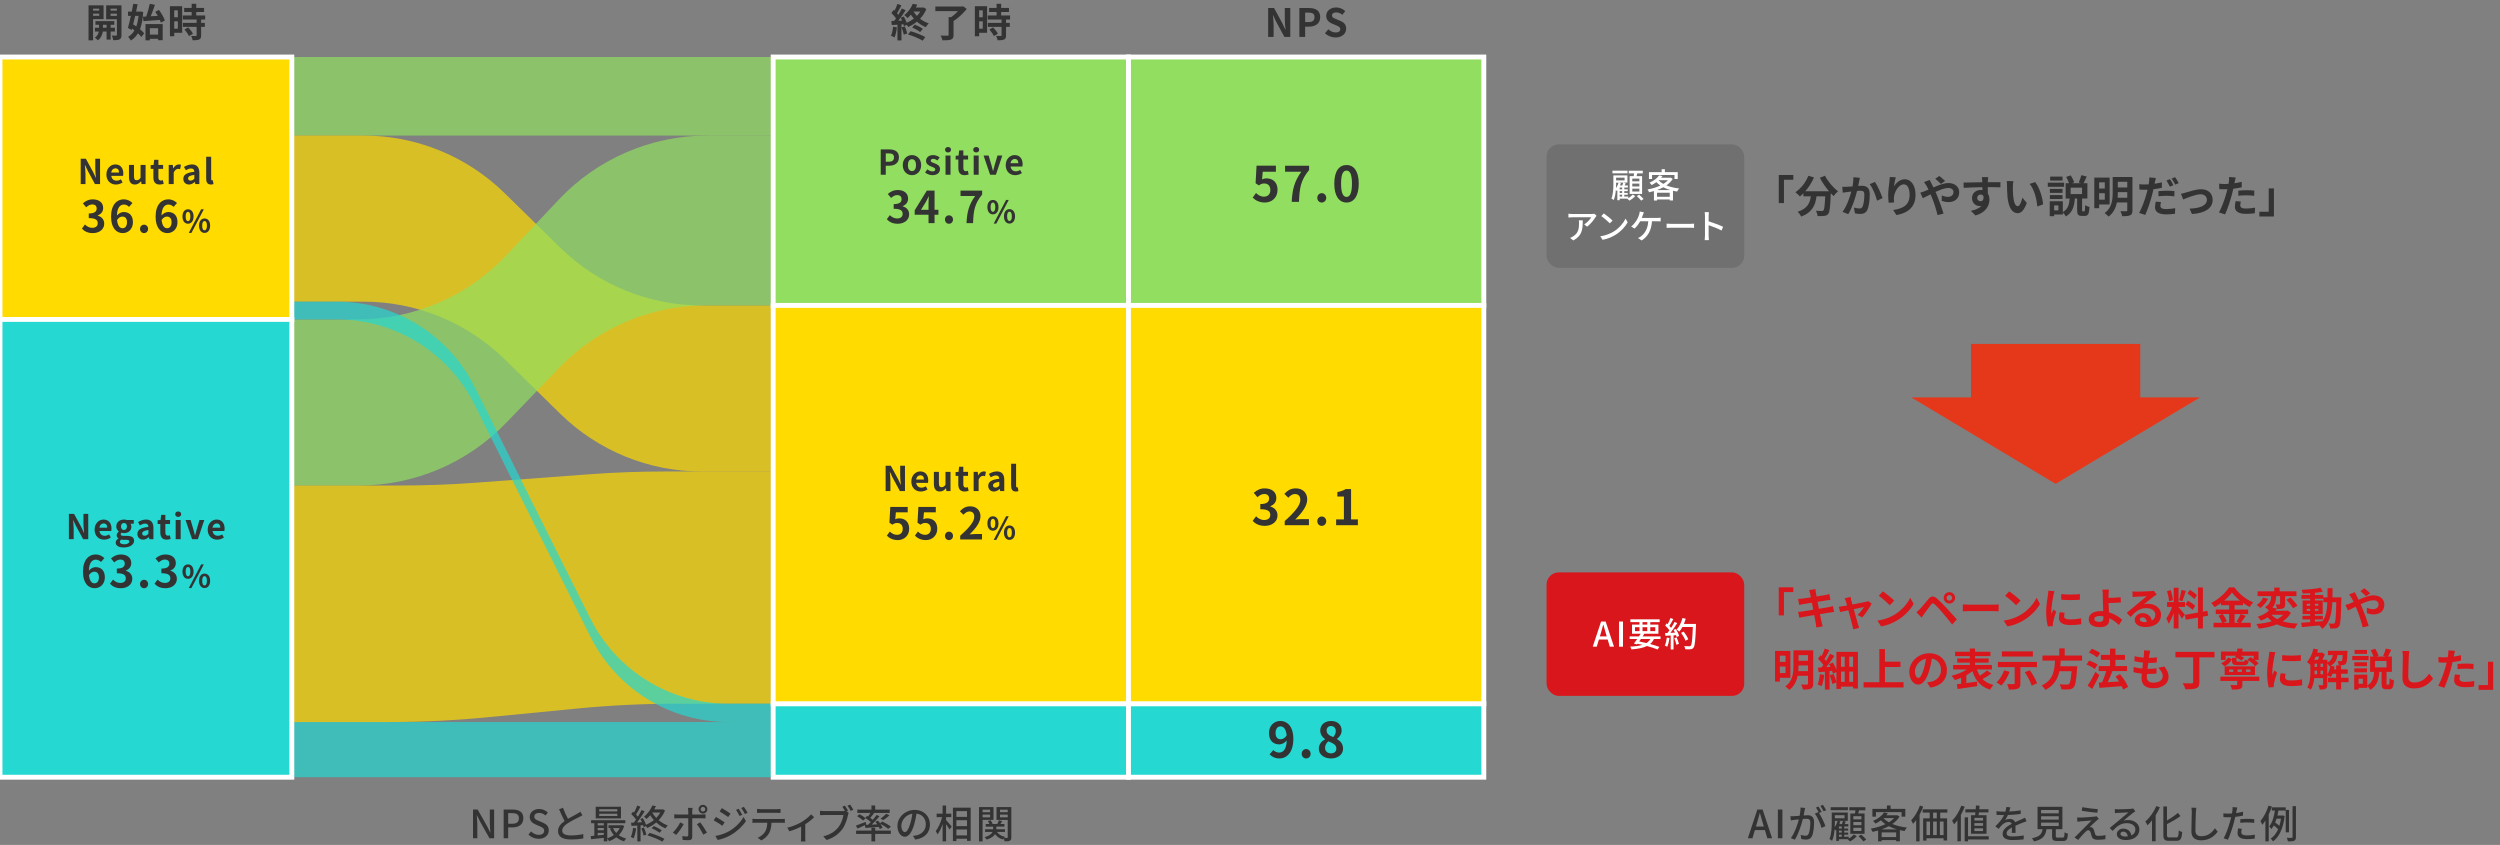 <?xml version="1.0" encoding="UTF-8"?>
<svg id="_レイヤー_3" data-name="レイヤー 3" xmlns="http://www.w3.org/2000/svg" viewBox="0 0 1024 346.086">
  <rect x="0" y="0" width="1024" height="346.086" fill="#808080" stroke="none"/>
  <defs>
    <style>
      .cls-1 {
        fill: #fff;
      }

      .cls-2, .cls-3, .cls-4 {
        stroke: #fff;
        stroke-miterlimit: 10;
        stroke-width: 2px;
      }

      .cls-2, .cls-5 {
        fill: #ffdb00;
      }

      .cls-6 {
        fill: #e5381b;
      }

      .cls-3, .cls-7 {
        fill: #92de60;
      }

      .cls-4, .cls-8 {
        fill: #25d8d1;
      }

      .cls-9 {
        fill: #d9161b;
      }

      .cls-10 {
        fill: #333;
      }

      .cls-8, .cls-5, .cls-7 {
        opacity: .7;
      }

      .cls-11 {
        fill: #707070;
      }
    </style>
  </defs>
  <rect class="cls-7" x="119.533" y="23.355" width="197.161" height="32.172"/>
  <rect class="cls-8" x="119.533" y="295.748" width="197.161" height="22.601"/>
  <path class="cls-5" d="M229.488,101.462l-22.751-22.3c-15.456-15.15-36.235-23.635-57.878-23.635h-29.327v68.024h29.327c21.642,0,42.422,8.486,57.878,23.635l22.751,22.3c15.456,15.15,36.235,23.635,57.878,23.635h29.328v-68.024h-29.328c-21.642,0-42.422-8.486-57.878-23.635Z"/>
  <path class="cls-7" d="M228.836,81.806l-21.446,22.756c-15.806,16.771-37.83,26.279-60.875,26.279h-26.982v68.025h27.495c22.744,0,44.508-9.262,60.278-25.651l21.615-22.465c15.77-16.39,37.533-25.651,60.278-25.651h27.495V55.527h-26.982c-23.045,0-45.07,9.507-60.875,26.279Z"/>
  <path class="cls-5" d="M241.151,194.279l-46.076,3.429c-10.358.771-20.741,1.157-31.127,1.157h-44.415v96.883h39.64c13.566,0,27.123-.658,40.625-1.972l36.632-3.565c13.502-1.314,27.059-1.972,40.625-1.972h39.64v-95.117h-44.415c-10.387,0-20.77.386-31.127,1.157Z"/>
  <path class="cls-8" d="M241.815,253.315l-47.403-94.84c-10.698-21.403-32.571-34.924-56.498-34.924h-18.38v7.263h18.354c23.941,0,45.824,13.536,56.515,34.957l47.421,95.018c10.691,21.422,32.574,34.957,56.515,34.957h18.354v-7.509h-18.38c-23.928,0-45.801-13.521-56.498-34.924Z"/>
  <rect class="cls-2" y="23.355" width="119.533" height="107.485"/>
  <rect class="cls-4" y="130.84" width="119.533" height="187.509"/>
  <rect class="cls-3" x="316.693" y="23.355" width="145.539" height="101.742"/>
  <rect class="cls-4" x="316.693" y="288.239" width="145.539" height="30.11"/>
  <rect class="cls-2" x="316.693" y="125.098" width="145.539" height="163.141"/>
  <rect class="cls-3" x="462.232" y="23.355" width="145.539" height="101.742"/>
  <rect class="cls-4" x="462.232" y="288.239" width="145.539" height="30.11"/>
  <rect class="cls-2" x="462.232" y="125.098" width="145.539" height="163.141"/>
  <g>
    <path class="cls-10" d="M193.75,331.581h1.904l3.906,6.914,1.232,2.497h.08c-.096-1.216-.24-2.641-.24-3.922v-5.489h1.761v11.78h-1.905l-3.905-6.947-1.232-2.465h-.08c.097,1.217.24,2.577.24,3.857v5.555h-1.761v-11.78Z"/>
    <path class="cls-10" d="M206.294,331.581h3.569c2.625,0,4.498.896,4.498,3.553,0,2.577-1.873,3.762-4.434,3.762h-1.777v4.466h-1.856v-11.78ZM209.752,337.407c1.889,0,2.785-.721,2.785-2.273s-.977-2.064-2.85-2.064h-1.537v4.338h1.602Z"/>
    <path class="cls-10" d="M216.438,341.841l1.089-1.28c.849.848,2.001,1.393,3.138,1.393,1.424,0,2.225-.673,2.225-1.665,0-1.072-.801-1.408-1.889-1.889l-1.633-.704c-1.137-.48-2.401-1.377-2.401-3.09,0-1.856,1.633-3.249,3.874-3.249,1.376,0,2.673.576,3.569,1.488l-.977,1.185c-.736-.656-1.553-1.057-2.593-1.057-1.201,0-1.985.577-1.985,1.521,0,1.008.944,1.393,1.905,1.776l1.616.688c1.393.592,2.401,1.456,2.401,3.185,0,1.89-1.568,3.426-4.146,3.426-1.617,0-3.122-.641-4.194-1.729Z"/>
    <path class="cls-10" d="M238.57,333.934c-.4.24-.848.48-1.36.736-1.04.528-3.138,1.521-4.642,2.513-1.409.912-2.289,1.905-2.289,3.058,0,1.232,1.168,1.952,3.537,1.952,1.681,0,3.826-.239,5.122-.544l-.017,1.793c-1.248.224-3.024.4-5.041.4-3.058,0-5.314-.896-5.314-3.426,0-1.681,1.072-2.978,2.689-4.13-.721-1.344-1.521-3.121-2.258-4.817l1.585-.641c.624,1.697,1.393,3.313,2.065,4.562,1.393-.832,2.961-1.616,3.777-2.08.527-.305.912-.528,1.28-.833l.864,1.457Z"/>
    <path class="cls-10" d="M255.676,338.319c-.465,1.521-1.249,2.77-2.225,3.762.863.624,1.904,1.088,3.057,1.376-.305.257-.704.801-.881,1.152-1.216-.352-2.289-.912-3.185-1.648-.896.688-1.905,1.217-2.962,1.601-.144-.32-.464-.8-.736-1.088v1.136h-1.424v-1.424c-1.889.208-3.777.416-5.234.56l-.111-1.296c.432-.032.928-.08,1.456-.128v-5.139h-1.312v-1.216h14.021v1.216h-7.396v6.179c.945-.288,1.873-.752,2.689-1.345-.656-.752-1.2-1.633-1.617-2.608l.865-.24h-1.441v-1.152h5.267l.257-.049.912.353ZM254.348,335.214h-10.341v-4.786h10.341v4.786ZM244.807,337.183v.896h2.514v-.896h-2.514ZM244.807,340.08h2.514v-.944h-2.514v.944ZM247.32,341.953v-.801h-2.514v1.04l2.514-.239ZM252.859,331.437h-7.427v.912h7.427v-.912ZM252.859,333.293h-7.427v.929h7.427v-.929ZM251.066,339.168c.32.736.784,1.424,1.345,2.017.592-.593,1.088-1.265,1.457-2.017h-2.802Z"/>
    <path class="cls-10" d="M260.582,339.312c-.207,1.505-.576,3.058-1.072,4.082-.24-.177-.832-.448-1.137-.561.48-.96.785-2.369.945-3.745l1.264.224ZM272.395,331.98c-.607,1.521-1.52,2.85-2.592,3.97,1.104.929,2.385,1.681,3.729,2.161-.32.272-.752.816-.96,1.2-1.36-.561-2.642-1.393-3.777-2.433-1.137.977-2.401,1.729-3.682,2.272-.112-.208-.32-.496-.528-.768l-.928.432c-.049-.24-.129-.528-.24-.816l-1.041.064v6.578h-1.328v-6.498c-.881.048-1.697.096-2.417.144l-.128-1.312,1.12-.032c.288-.384.608-.816.913-1.264-.497-.721-1.281-1.585-1.985-2.241l.72-.977c.145.112.289.24.433.368.496-.881,1.024-2.033,1.312-2.897l1.312.513c-.56,1.072-1.232,2.305-1.809,3.186.288.304.56.607.769.88.576-.944,1.12-1.921,1.521-2.737l1.232.561c-.896,1.456-2.049,3.201-3.089,4.546.64-.017,1.312-.048,2-.097-.208-.447-.432-.896-.656-1.296l1.009-.416c.528.864,1.04,1.921,1.296,2.753,1.152-.48,2.241-1.137,3.218-1.921-.544-.624-1.04-1.28-1.473-1.984-.464.544-.992,1.072-1.568,1.552-.208-.319-.688-.768-1.009-.96,1.713-1.328,2.85-3.121,3.426-4.578l1.473.24c-.192.448-.416.896-.672,1.345h3.232l.256-.048.912.512ZM263.752,338.96c.4.912.832,2.112,1.008,2.896l-1.137.385c-.159-.784-.543-2.001-.943-2.93l1.072-.352ZM266.072,341.152c2.081.561,4.627,1.617,6.083,2.417l-.88,1.152c-1.393-.848-3.971-1.921-6.066-2.529l.863-1.04ZM267.801,338.335c1.105.448,2.481,1.201,3.234,1.745l-.865,1.04c-.736-.592-2.129-1.408-3.249-1.856l.88-.929ZM267.161,332.845c.433.769.992,1.505,1.633,2.177.656-.672,1.232-1.408,1.665-2.208h-3.266l-.032.031Z"/>
    <path class="cls-10" d="M280.039,337.551c-.704,1.393-2.176,3.458-3.072,4.418l-1.377-.944c1.057-.992,2.385-2.833,3.025-4.162l1.424.688ZM283.545,335.166v7.619c0,.864-.448,1.36-1.488,1.36-.769,0-1.713-.032-2.434-.112l-.145-1.584c.689.128,1.409.176,1.826.176s.592-.16.607-.592v-6.867h-4.273c-.496,0-1.009.016-1.441.048v-1.681c.449.048.93.097,1.426.097h4.289v-1.489c0-.368-.064-.992-.128-1.248h1.889c-.048.224-.128.896-.128,1.265v1.473h4.018c.416,0,1.008-.032,1.425-.097v1.665c-.464-.032-1.009-.032-1.409-.032h-4.033ZM286.811,336.847c.848,1.024,2.112,3.041,2.753,4.193l-1.473.833c-.656-1.312-1.841-3.281-2.657-4.274l1.377-.752ZM286.138,331.452c0-.992.801-1.792,1.793-1.792s1.809.8,1.809,1.792-.816,1.793-1.809,1.793-1.793-.8-1.793-1.793ZM286.986,331.452c0,.545.416.961.944.961s.96-.416.96-.961c0-.528-.432-.96-.96-.96s-.944.432-.944.96Z"/>
    <path class="cls-10" d="M296.809,336.814l-.93,1.425c-.832-.608-2.545-1.696-3.553-2.241l.912-1.376c.992.544,2.817,1.664,3.57,2.192ZM298.425,340.576c2.673-1.521,4.85-3.665,6.13-5.938l.977,1.697c-1.44,2.177-3.666,4.226-6.258,5.729-1.617.944-3.857,1.713-5.314,1.985l-.945-1.648c1.777-.305,3.73-.896,5.411-1.825ZM299.225,333.277l-.96,1.376c-.816-.592-2.529-1.712-3.505-2.272l.912-1.377c.992.545,2.785,1.729,3.553,2.273ZM304.027,333.741l-1.121.496c-.432-.912-.881-1.744-1.44-2.513l1.089-.464c.416.624,1.104,1.744,1.473,2.48ZM306.22,332.925l-1.12.496c-.449-.912-.945-1.712-1.505-2.465l1.104-.464c.448.592,1.12,1.696,1.521,2.433Z"/>
    <path class="cls-10" d="M320.123,335.47c.336,0,.944-.031,1.345-.08v1.649c-.368-.032-.929-.048-1.345-.048h-4.113c-.064,1.696-.385,3.104-.992,4.273-.576,1.072-1.793,2.272-3.186,2.977l-1.473-1.088c1.184-.48,2.32-1.393,2.961-2.385.688-1.072.896-2.337.961-3.777h-4.627c-.479,0-1.008.016-1.456.048v-1.649c.448.049.96.08,1.456.08h10.469ZM311.656,332.925c-.529,0-1.121.017-1.569.048v-1.648c.48.064,1.04.112,1.569.112h6.45c.496,0,1.089-.032,1.601-.112v1.648c-.512-.031-1.104-.048-1.601-.048h-6.45Z"/>
    <path class="cls-10" d="M333.451,334.718c-.752.832-2.178,1.969-3.617,2.897v5.522c0,.512.016,1.264.08,1.536h-1.857c.032-.272.08-1.024.08-1.536v-4.546c-1.377.704-3.249,1.488-4.818,1.904l-.848-1.473c2.049-.432,4.289-1.408,5.602-2.177,1.602-.929,3.314-2.272,4.114-3.297l1.265,1.168Z"/>
    <path class="cls-10" d="M346.746,332.349l.881.576c-.128.257-.208.608-.288.929-.353,1.633-1.089,4.162-2.401,5.874-1.439,1.889-3.457,3.426-6.354,4.338l-1.377-1.505c3.137-.768,4.945-2.145,6.258-3.81,1.105-1.408,1.793-3.457,2.002-4.913h-7.859c-.688,0-1.329.031-1.729.048v-1.777c.447.064,1.2.112,1.729.112h7.763c.192,0,.448,0,.704-.032-.304-.592-.721-1.265-1.057-1.761l1.072-.448c.4.576.945,1.521,1.266,2.113l-.609.256ZM348.235,329.563c.384.561.977,1.521,1.296,2.113l-1.088.48c-.352-.656-.864-1.585-1.297-2.146l1.089-.448Z"/>
    <path class="cls-10" d="M354.264,337.999c-1.04.496-2.113.992-2.993,1.393l-.72-1.217c1.008-.336,2.528-.944,4.001-1.552l.272,1.12-.272.128,1.009-.048c.352-.336.736-.721,1.12-1.121-.624-.544-1.521-1.2-2.257-1.681l.721-.832c.144.08.271.16.432.256.336-.464.688-1.008.961-1.473h-5.379v-1.36h5.779v-1.681h1.536v1.681h5.938v1.36h-6.738l.336.129c-.496.656-1.072,1.36-1.553,1.92.367.257.736.528,1.04.769.593-.688,1.152-1.376,1.569-1.984l1.184.544c-.944,1.104-2.097,2.369-3.186,3.409l2.258-.111c-.24-.368-.513-.736-.769-1.057l1.072-.465c.272.337.576.705.849,1.089l.912-.736c1.185.576,2.721,1.473,3.521,2.113l-1.104.928c-.673-.608-2.049-1.488-3.201-2.097.399.561.736,1.137.912,1.585l-1.136.56c-.097-.256-.24-.544-.417-.864-1.984.16-3.954.305-5.49.416l-.208-1.12ZM358.474,340.208h6.402v1.377h-6.402v3.057h-1.536v-3.057h-6.275v-1.377h6.275v-1.152h1.536v1.152ZM352.055,333.501c.865.448,1.969,1.169,2.514,1.681l-1.041.896c-.512-.512-1.601-1.265-2.449-1.776l.977-.801ZM360.683,335.326c.752-.528,1.761-1.393,2.321-2.017l1.328.656c-.801.736-1.793,1.473-2.561,1.952l-1.089-.592Z"/>
    <path class="cls-10" d="M373.961,342.385c.561-.048,1.024-.128,1.408-.224,2.033-.465,3.842-1.938,3.842-4.498,0-2.305-1.377-4.113-3.809-4.418-.225,1.425-.513,2.961-.945,4.45-.96,3.233-2.272,5.042-3.857,5.042-1.568,0-3.01-1.777-3.01-4.418,0-3.521,3.122-6.579,7.092-6.579,3.809,0,6.227,2.657,6.227,5.987,0,3.312-2.129,5.618-6.003,6.162l-.944-1.505ZM372.841,337.359c.399-1.249.704-2.689.864-4.082-2.85.464-4.514,2.945-4.514,4.897,0,1.825.816,2.657,1.456,2.657.688,0,1.457-1.024,2.193-3.473Z"/>
    <path class="cls-10" d="M387.512,335.902c.561.576,1.984,2.257,2.305,2.673l-.896,1.201c-.271-.528-.863-1.409-1.408-2.178v7.011h-1.424v-7.059c-.576,1.648-1.312,3.218-2.082,4.21-.16-.416-.512-1.024-.736-1.36,1.073-1.312,2.113-3.666,2.625-5.715h-2.256v-1.408h2.449v-3.346h1.424v3.346h2.145v1.408h-2.145v1.217ZM397.58,330.828v13.59h-1.488v-.864h-4.354v.944h-1.425v-13.67h7.268ZM391.737,332.237v2.353h4.354v-2.353h-4.354ZM391.737,338.384h4.354v-2.434h-4.354v2.434ZM396.092,342.192v-2.448h-4.354v2.448h4.354Z"/>
    <path class="cls-10" d="M402.471,335.807v8.819h-1.472v-14.054h5.938v5.234h-4.467ZM402.471,331.645v1.04h3.074v-1.04h-3.074ZM405.545,334.766v-1.104h-3.074v1.104h3.074ZM414.236,342.945c0,.752-.129,1.168-.608,1.408-.433.24-1.137.256-2.129.256-.048-.319-.192-.832-.336-1.216-.128.176-.224.336-.304.48-1.457-.4-2.545-1.169-3.266-2.226-.513.833-1.521,1.633-3.426,2.241-.176-.288-.576-.736-.881-.992,2.049-.545,2.914-1.361,3.266-2.146h-3.057v-1.088h3.281v-1.072h-3.025v-1.089h1.504c-.144-.384-.383-.832-.623-1.185l1.136-.352c.353.479.688,1.088.816,1.536h1.905c.24-.48.527-1.104.672-1.553l1.345.4c-.24.4-.513.8-.753,1.152h1.665v1.089h-3.313v1.072h3.537v1.088h-3.281c.656,1.009,1.793,1.729,3.314,2.033-.129.112-.257.272-.385.432.528.017,1.041.017,1.217.017.191,0,.256-.08.256-.288v-7.107h-4.594v-5.266h6.066v12.373ZM409.594,331.645v1.04h3.17v-1.04h-3.17ZM412.764,334.782v-1.121h-3.17v1.121h3.17Z"/>
  </g>
  <g>
    <path class="cls-10" d="M722.904,340h-4.098l-1.009,3.361h-1.889l3.905-11.78h2.146l3.905,11.78h-1.969l-.992-3.361ZM722.456,338.543l-.464-1.584c-.4-1.28-.753-2.594-1.121-3.922h-.064c-.336,1.345-.704,2.642-1.088,3.922l-.48,1.584h3.218Z"/>
    <path class="cls-10" d="M728.214,331.581h1.856v11.78h-1.856v-11.78Z"/>
    <path class="cls-10" d="M739.384,330.94c-.08.336-.176.736-.239,1.088-.08.48-.225,1.249-.369,1.969.641-.048,1.217-.079,1.585-.079,1.521,0,2.689.64,2.689,2.849,0,1.873-.24,4.386-.896,5.746-.528,1.072-1.345,1.377-2.449,1.377-.608,0-1.36-.112-1.889-.24l-.272-1.665c.656.192,1.521.337,1.953.337.561,0,1.008-.145,1.297-.753.479-.992.704-2.977.704-4.626,0-1.36-.608-1.584-1.617-1.584-.319,0-.848.031-1.44.08-.576,2.337-1.696,5.97-3.266,8.499l-1.648-.656c1.585-2.113,2.722-5.522,3.281-7.667-.72.08-1.36.144-1.729.192-.416.048-1.12.144-1.568.224l-.16-1.729c.544.032.992.016,1.537,0,.512-.016,1.36-.08,2.24-.16.225-1.169.385-2.369.385-3.394l1.872.192ZM745.082,333.005c.961,1.44,2.129,4.002,2.609,5.362l-1.585.752c-.448-1.696-1.648-4.481-2.769-5.826l1.488-.656c.08.112.16.225.256.353-.32-.641-.832-1.601-1.28-2.209l1.04-.433c.4.576.977,1.585,1.297,2.209l-1.057.448ZM746.94,332.316c-.336-.688-.849-1.601-1.312-2.208l1.04-.433c.416.592,1.024,1.601,1.329,2.193l-1.057.447Z"/>
    <path class="cls-10" d="M757.256,343.506c.816-.465,1.633-1.153,2.065-1.697l1.2.704c-.704.784-1.809,1.665-2.77,2.129-.224-.24-.64-.64-.96-.896l.032-.016h-3.602v.704h-1.088v-4.609c-.08.111-.177.224-.257.319-.096-.111-.256-.271-.432-.432-.128,1.648-.433,3.377-1.041,4.706-.208-.225-.769-.641-1.056-.769.848-1.984.928-4.722.928-6.723v-4.098h6.578v3.394h-1.904l1.104.32c-.176.336-.353.688-.513,1.008h1.521v.977h-1.682v.832h1.617v.849h-1.617v.832h1.617v.849h-1.617v.849h1.873v.769ZM756.904,331.869h-7.059v-1.233h7.059v1.233ZM751.559,336.927c0,.561-.017,1.2-.049,1.873.513-.736.929-1.649,1.201-2.577h-1.152v.704ZM751.559,333.901v1.265h3.969v-1.265h-3.969ZM753.799,336.431c-.112.368-.24.752-.4,1.12h1.072c.177-.448.337-.96.433-1.328h-1.921l.816.208ZM754.391,338.527h-1.168v.832h1.168v-.832ZM754.391,340.208h-1.168v.832h1.168v-.832ZM753.223,342.737h1.168v-.849h-1.168v.849ZM759.801,333.182c.064-.417.129-.865.177-1.281h-2.497v-1.265h6.562v1.265h-2.577c-.112.433-.208.881-.319,1.281h2.576v8.339h-5.826v-8.339h1.904ZM762.443,334.317h-3.313v1.281h3.313v-1.281ZM762.443,336.687h-3.313v1.312h3.313v-1.312ZM762.443,339.056h-3.313v1.328h3.313v-1.328ZM762.33,341.856c.705.593,1.633,1.44,2.081,2.018l-1.136.768c-.417-.576-1.312-1.473-2.018-2.112l1.072-.673Z"/>
    <path class="cls-10" d="M778.059,334.478c-.721,1.169-1.745,2.177-2.962,3.025,1.745.721,3.794,1.217,5.971,1.457-.337.352-.736,1.008-.96,1.44-.656-.097-1.297-.225-1.922-.368v4.546h-1.52v-.48h-5.939v.512h-1.456v-4.434c-.753.225-1.521.4-2.272.561-.145-.384-.465-.992-.736-1.312,2.064-.353,4.178-.977,6.002-1.856-.672-.465-1.297-.977-1.841-1.569-.656.496-1.409.944-2.257,1.345-.208-.352-.656-.864-.992-1.104,2.209-.912,3.729-2.225,4.529-3.441l1.568.32c-.191.272-.399.544-.623.816h4.161l.272-.064.977.608ZM768.391,334.51h-1.457v-3.201h5.938v-1.377h1.521v1.377h6.019v3.201h-1.521v-1.856h-10.5v1.856ZM776.953,339.712c-1.184-.353-2.289-.784-3.297-1.312-.928.512-1.938.944-2.961,1.312h6.258ZM776.666,342.849v-1.904h-5.939v1.904h5.939ZM771.48,335.15c.592.624,1.328,1.185,2.192,1.664.849-.528,1.585-1.104,2.161-1.744h-4.258l-.096.08Z"/>
    <path class="cls-10" d="M787.751,330.397c-.4,1.104-.913,2.225-1.489,3.281v10.932h-1.393v-8.707c-.416.561-.832,1.089-1.264,1.536-.129-.319-.561-1.104-.785-1.456,1.426-1.457,2.77-3.714,3.586-6.019l1.345.433ZM794.714,332.845v2.337h2.817v9.06h-1.441v-.896h-6.994v.976h-1.377v-9.14h2.689v-2.337h-2.865v-1.344h10.1v1.344h-2.929ZM789.096,342.049h1.44v-5.538h-1.44v5.538ZM793.305,332.845h-1.504v2.337h1.504v-2.337ZM791.801,336.511v5.538h1.504v-5.538h-1.504ZM796.09,336.511h-1.52v5.538h1.52v-5.538Z"/>
    <path class="cls-10" d="M804.76,330.412c-.433,1.137-.977,2.289-1.585,3.377v10.805h-1.409v-8.596c-.447.608-.912,1.169-1.376,1.665-.144-.353-.576-1.152-.816-1.505,1.505-1.488,2.929-3.825,3.794-6.162l1.393.416ZM814.588,343.842h-8.484v.768h-1.377v-9.844h1.377v7.779h8.484v1.297ZM809.001,333.918c.048-.353.097-.753.128-1.153h-4.113v-1.28h4.226c.048-.544.08-1.072.112-1.553l1.473.08c-.032.465-.08.977-.129,1.473h3.794v1.28h-3.921c-.064.4-.113.801-.16,1.153h3.281v7.57h-6.355v-7.57h1.665ZM812.266,335.006h-3.553v1.089h3.553v-1.089ZM812.266,337.15h-3.553v1.089h3.553v-1.089ZM812.266,339.279h-3.553v1.121h3.553v-1.121Z"/>
    <path class="cls-10" d="M824.04,341.137c.048-.545.064-1.44.064-2.226-1.345.753-2.192,1.473-2.192,2.401,0,1.089,1.023,1.297,2.625,1.297,1.279,0,3.009-.16,4.401-.417l-.048,1.617c-1.152.144-2.978.272-4.402.272-2.369,0-4.209-.545-4.209-2.514,0-1.952,1.904-3.185,3.729-4.113-.191-.561-.704-.784-1.28-.784-.992,0-1.952.512-2.625,1.136-.464.448-.929,1.024-1.456,1.697l-1.361-1.024c1.857-1.761,2.93-3.298,3.586-4.626h-.465c-.656,0-1.76-.032-2.641-.096v-1.489c.832.112,1.969.177,2.721.177h.929c.208-.721.337-1.409.368-1.905l1.648.128c-.096.416-.224,1.024-.447,1.713,1.568-.064,3.232-.208,4.689-.464v1.473c-1.553.24-3.506.368-5.219.432-.32.704-.736,1.44-1.2,2.065.497-.288,1.393-.465,2.017-.465.992,0,1.809.465,2.113,1.345.977-.464,1.793-.8,2.545-1.137.528-.24.992-.448,1.505-.704l.624,1.473c-.432.128-1.12.384-1.601.576-.816.305-1.841.736-2.945,1.249.017.896.048,2.16.063,2.913h-1.536Z"/>
    <path class="cls-10" d="M844.859,343.073c.624,0,.72-.256.784-2.193.32.272.977.497,1.393.608-.176,2.401-.592,2.993-2.033,2.993h-2.368c-1.681,0-2.097-.448-2.097-1.952v-2.897h-2.305c-.369,2.545-1.361,4.178-5.106,5.026-.144-.385-.544-1.009-.849-1.312,3.281-.641,4.066-1.81,4.37-3.714h-2.065v-9.172h10.181v9.172h-2.705v2.897c0,.479.112.544.752.544h2.049ZM836.024,333.133h7.234v-1.344h-7.234v1.344ZM836.024,335.71h7.234v-1.36h-7.234v1.36ZM836.024,338.319h7.234v-1.377h-7.234v1.377Z"/>
    <path class="cls-10" d="M858.746,336.126c-.641.593-2.289,2.098-2.785,2.625.144-.016.447.032.592.08.544.097.881.497,1.104,1.121.144.448.336,1.152.496,1.616.16.561.528.816,1.249.816,1.119,0,2.272-.144,3.041-.32l-.097,1.681c-.672.112-2.208.225-3.041.225-1.36,0-2.177-.305-2.528-1.345-.16-.48-.369-1.328-.513-1.761-.192-.544-.513-.8-.913-.8-.367,0-.72.239-1.104.607-.576.561-2.049,2.129-3.041,3.378l-1.506-1.041c.24-.191.576-.464.913-.832.72-.704,4.577-4.546,6.083-6.099-1.186.064-3.506.257-4.467.336-.512.049-.96.112-1.312.177l-.144-1.761c.368.032.896.048,1.425.048.848-.016,4.481-.225,5.746-.384.271-.032.641-.112.801-.177l.943,1.057c-.352.256-.704.561-.943.752ZM859.274,331.437l-.208,1.473c-1.632-.128-4.481-.48-6.386-.816l.239-1.473c1.745.353,4.786.721,6.354.816Z"/>
    <path class="cls-10" d="M874.635,332.316c-.32.209-.689.448-.977.656-.816.577-2.737,2.258-3.857,3.186.64-.208,1.248-.271,1.872-.271,2.657,0,4.626,1.632,4.626,3.841,0,2.545-2.033,4.354-5.586,4.354-2.193,0-3.666-.993-3.666-2.417,0-1.169,1.072-2.257,2.625-2.257,1.969,0,3.105,1.264,3.33,2.784,1.072-.479,1.664-1.328,1.664-2.48,0-1.488-1.504-2.545-3.441-2.545-2.529,0-4.033,1.185-5.906,3.169l-1.168-1.185c1.232-1.008,3.217-2.673,4.146-3.441.88-.736,2.705-2.257,3.505-2.945-.832.032-3.537.145-4.369.192-.4.032-.816.064-1.169.112l-.048-1.648c.4.048.881.08,1.265.08.832,0,4.417-.097,5.282-.177.544-.063.832-.096,1.008-.16l.865,1.152ZM871.545,342.577c-.128-1.169-.816-1.937-1.873-1.937-.656,0-1.137.384-1.137.88,0,.688.816,1.12,1.89,1.12.399,0,.769-.016,1.12-.063Z"/>
    <path class="cls-10" d="M884.68,330.652c-.48,1.12-1.057,2.225-1.729,3.281v10.66h-1.488v-8.563c-.592.752-1.232,1.44-1.857,2.017-.16-.384-.623-1.185-.896-1.553,1.777-1.488,3.49-3.873,4.515-6.322l1.456.48ZM891.371,343.009c.832,0,.943-.56,1.072-2.849.368.272.977.544,1.393.64-.192,2.657-.625,3.602-2.369,3.602h-3.025c-1.809,0-2.337-.544-2.337-2.48v-11.604h1.489v5.729c1.664-.928,3.345-2.08,4.449-3.089l1.072,1.297c-1.521,1.168-3.602,2.32-5.521,3.313v4.369c0,.912.16,1.072.992,1.072h2.785Z"/>
    <path class="cls-10" d="M899.608,330.845c-.096.576-.144,1.248-.176,1.809-.063,1.761-.191,5.41-.191,7.619,0,1.664,1.057,2.24,2.416,2.24,2.785,0,4.435-1.568,5.57-3.265l1.137,1.393c-1.057,1.504-3.186,3.553-6.738,3.553-2.417,0-4.033-1.04-4.033-3.665,0-2.257.16-6.339.16-7.875,0-.656-.049-1.297-.16-1.825l2.016.017Z"/>
    <path class="cls-10" d="M918.746,334.062c-.993.225-2.098.4-3.186.528-.145.688-.32,1.393-.496,2.064-.576,2.241-1.633,5.507-2.498,7.299l-1.76-.592c.96-1.616,2.097-4.882,2.688-7.106.144-.48.272-1.009.384-1.521-.447.017-.863.032-1.264.032-.736,0-1.312-.032-1.889-.063l-.032-1.569c.769.097,1.329.129,1.937.129.496,0,1.024-.017,1.585-.064.079-.464.159-.881.192-1.169.063-.512.08-1.088.047-1.44l1.938.145c-.112.4-.24,1.04-.305,1.36l-.191.929c.96-.128,1.937-.32,2.85-.545v1.585ZM918.249,339.456c-.128.496-.224.992-.224,1.376,0,.721.384,1.36,2.4,1.36,1.041,0,2.129-.128,3.17-.319l-.049,1.616c-.88.128-1.937.225-3.137.225-2.577,0-3.906-.849-3.906-2.417,0-.656.113-1.329.24-1.985l1.505.145ZM917.625,335.55c.848-.096,1.937-.16,2.961-.16.912,0,1.873.049,2.77.145l-.049,1.521c-.8-.096-1.744-.192-2.688-.192-1.04,0-2.017.049-2.993.16v-1.473Z"/>
    <path class="cls-10" d="M930.568,330.364c-.354,1.088-.801,2.192-1.297,3.233v11.012h-1.361v-8.515c-.4.64-.832,1.232-1.264,1.744-.145-.368-.529-1.185-.753-1.568,1.329-1.537,2.562-3.905,3.298-6.291l1.377.385ZM936.235,340.929v-8.932h-2.994c-.127.656-.256,1.344-.416,2.032h1.873l.225-.048.863.256c-.592,5.171-2.305,8.628-4.754,10.404-.191-.336-.64-.912-.943-1.136,1.248-.849,2.272-2.146,3.025-3.858-.433-.479-1.137-1.088-1.762-1.553-.287.545-.624,1.041-1.008,1.489-.192-.305-.608-.801-.881-1.057,1.328-1.601,2.001-4.258,2.338-6.53h-1.266v-1.312h5.699v1.056h1.328v9.188h-1.328ZM932.473,335.326c-.16.544-.353,1.072-.561,1.585.592.416,1.265.928,1.713,1.344.288-.88.512-1.856.672-2.929h-1.824ZM940.412,330.204v12.645c0,.849-.192,1.265-.689,1.505-.512.24-1.328.272-2.592.272-.064-.385-.257-1.024-.465-1.457.912.048,1.744.032,2.001.032.272-.016.368-.096.368-.353v-12.645h1.377Z"/>
  </g>
  <g>
    <g>
      <path class="cls-10" d="M728.586,71.678h5.96v1.945h-3.835v9.561h-2.125v-11.506Z"/>
      <path class="cls-10" d="M747.504,71.966c1.135,2.287,3.386,4.897,5.348,6.41-.576.45-1.404,1.314-1.818,1.927-.378-.342-.756-.738-1.152-1.152v.126c-.197,5.438-.414,7.562-1.044,8.318-.45.576-.937.756-1.639.847-.612.09-1.656.09-2.719.054-.036-.648-.324-1.549-.702-2.161.99.072,1.927.091,2.377.091.324,0,.521-.036.72-.253.36-.378.559-1.98.721-5.743h-3.548c-.449,3.457-1.62,6.536-6.283,8.282-.27-.612-.9-1.494-1.422-1.98,4.068-1.314,5.005-3.673,5.365-6.302h-3.043v-1.261c-.469.486-.955.919-1.44,1.297-.396-.486-1.314-1.351-1.837-1.729,2.251-1.513,4.231-3.997,5.312-6.734l2.305.666c-.882,2.071-2.143,4.052-3.565,5.672h9.724c-1.423-1.656-2.772-3.637-3.763-5.527l2.105-.847Z"/>
      <path class="cls-10" d="M761.814,72.849c-.108.468-.233,1.026-.324,1.477-.09.54-.233,1.188-.36,1.836.595-.036,1.135-.072,1.495-.072,1.891,0,3.223.847,3.223,3.403,0,2.106-.252,4.951-1.009,6.5-.594,1.242-1.584,1.639-2.934,1.639-.686,0-1.531-.108-2.125-.252l-.396-2.359c.684.198,1.711.379,2.179.379.595,0,1.062-.181,1.333-.774.504-.99.738-3.115.738-4.88,0-1.422-.613-1.62-1.747-1.62-.288,0-.72.036-1.225.072-.685,2.7-1.98,6.896-3.619,9.524l-2.341-.937c1.747-2.341,2.953-5.905,3.602-8.336-.631.071-1.188.144-1.531.198-.504.054-1.422.18-1.98.27l-.197-2.412c.648.054,1.242.018,1.891,0,.558-.019,1.404-.072,2.305-.145.252-1.368.396-2.665.378-3.781l2.646.271ZM767.972,74.522c1.08,1.531,2.575,4.934,3.114,6.626l-2.25,1.062c-.469-1.98-1.746-5.203-3.025-6.788l2.161-.9Z"/>
      <path class="cls-10" d="M776.502,72.614c-.253.882-.613,2.701-.721,3.691.846-1.369,2.395-2.881,4.411-2.881,2.485,0,4.411,2.431,4.411,6.355,0,5.042-3.097,7.454-7.814,8.318l-1.35-2.07c3.961-.612,6.733-1.908,6.733-6.229,0-2.755-.918-4.286-2.395-4.286-2.106,0-3.943,3.169-4.033,5.51-.019.486-.019,1.062.09,1.891l-2.214.145c-.091-.685-.217-1.783-.217-2.971,0-1.657.234-3.872.504-5.708.09-.648.127-1.368.145-1.873l2.449.108Z"/>
      <path class="cls-10" d="M790.379,73.694c.162.324.521,1.062.721,1.387.27.522.558,1.099.828,1.692,2.16-.954,4.32-1.801,6.14-1.801,2.772,0,4.429,1.675,4.429,3.745,0,2.503-1.71,4.069-4.447,4.069-.954,0-2.07-.252-2.736-.504l.054-2.232c.792.342,1.692.594,2.448.594,1.369,0,2.323-.72,2.323-1.998,0-.919-.774-1.657-2.124-1.657-1.387,0-3.332.738-5.24,1.621l.504,1.098c.828,1.945,2.197,5.762,2.809,7.761l-2.466.63c-.559-2.232-1.477-5.275-2.396-7.4l-.468-1.098c-1.278.63-2.413,1.242-3.169,1.584l-1.044-2.286c.685-.162,1.476-.433,1.765-.576.521-.198,1.062-.433,1.602-.666-.27-.541-.521-1.045-.791-1.513-.253-.45-.685-1.099-1.045-1.566l2.305-.883ZM795.006,75.352c-.63-.631-1.62-1.603-2.322-2.125l1.639-1.152c.648.486,1.746,1.422,2.377,2.053l-1.693,1.225Z"/>
      <path class="cls-10" d="M819.362,76.737c-1.081-.054-2.755-.09-5.167-.09.018.9.018,1.872.018,2.646.449.667.666,1.53.666,2.467,0,2.323-1.369,5.275-5.726,6.5l-1.891-1.908c1.8-.378,3.366-.973,4.357-2.035-.253.055-.522.091-.811.091-1.386,0-3.079-1.099-3.079-3.277,0-2.017,1.621-3.331,3.565-3.331.252,0,.485.018.702.054l-.018-1.188c-2.701.036-5.456.145-7.652.271l-.055-2.16c2.035,0,5.275-.091,7.67-.127,0-.216,0-.414-.018-.54-.035-.576-.09-1.26-.162-1.548h2.593c-.054.288-.108,1.242-.126,1.53,0,.144-.018.324-.018.54,1.801,0,4.23-.018,5.168,0l-.019,2.106ZM811.242,82.427c.738,0,1.404-.558,1.17-2.106-.252-.432-.666-.63-1.17-.63-.685,0-1.369.468-1.369,1.404,0,.828.666,1.332,1.369,1.332Z"/>
      <path class="cls-10" d="M824.471,76.359c-.018,1.152,0,2.503.108,3.781.252,2.574.792,4.321,1.909,4.321.846,0,1.548-2.089,1.891-3.493l1.8,2.16c-1.188,3.098-2.305,4.195-3.745,4.195-1.944,0-3.655-1.764-4.159-6.554-.162-1.639-.198-3.709-.198-4.808,0-.504-.018-1.26-.126-1.8l2.737.036c-.127.63-.217,1.674-.217,2.16ZM836.86,83.688l-2.359.9c-.27-2.863-1.225-7.059-3.169-9.255l2.269-.756c1.693,2.07,3.061,6.374,3.26,9.11Z"/>
      <path class="cls-10" d="M845.46,76.504h-6.681v-1.693h6.681v1.693ZM853.67,86.551c.288,0,.36-.324.396-2.557.396.323,1.26.666,1.801.81-.162,2.881-.648,3.638-1.963,3.638h-1.17c-1.585,0-1.945-.631-1.945-2.467v-4.664h-.936c-.217,3.043-.847,5.69-3.674,7.347-.234-.486-.756-1.152-1.242-1.585v.793h-3.564v.702h-1.801v-6.141h5.365v4.43c2.232-1.261,2.611-3.277,2.791-5.546h-1.639v-6.283h1.387c-.252-.774-.721-1.783-1.17-2.575l1.872-.612c.594.883,1.152,2.053,1.386,2.863l-.918.324h3.799l-.99-.288c.379-.829.847-2.089,1.062-2.989l2.215.54c-.432,1.009-.918,1.999-1.297,2.737h1.566v6.283h-2.178v4.646c0,.522.018.595.27.595h.576ZM844.812,78.988h-5.186v-1.603h5.186v1.603ZM839.626,79.889h5.186v1.62h-5.186v-1.62ZM844.812,73.946h-5.077v-1.62h5.077v1.62ZM843.119,84.12h-1.746v2.052h1.746v-2.052ZM852.806,76.863h-4.681v2.629h4.681v-2.629Z"/>
      <path class="cls-10" d="M859.805,83.741v1.549h-1.98v-12.55h6.284v11.001h-4.304ZM859.805,74.685v2.539h2.322v-2.539h-2.322ZM862.127,81.797v-2.665h-2.322v2.665h2.322ZM873.453,86.118c0,1.135-.234,1.711-.937,2.053-.72.342-1.747.396-3.241.396-.09-.595-.449-1.531-.756-2.071.973.055,2.07.036,2.377.019.324,0,.432-.108.432-.414v-3.169h-4.23c-.451,2.16-1.423,4.303-3.439,5.779-.324-.414-1.152-1.152-1.603-1.422,3.024-2.233,3.295-5.582,3.295-8.319v-6.481h8.103v13.63ZM871.328,81.005v-2.305h-3.871v.27c0,.648-.018,1.333-.09,2.035h3.961ZM867.457,74.469v2.305h3.871v-2.305h-3.871Z"/>
      <path class="cls-10" d="M885.511,76.918c-1.062.252-2.269.449-3.457.594-.162.756-.342,1.549-.54,2.287-.648,2.502-1.854,6.14-2.826,8.246l-2.504-.828c1.062-1.801,2.413-5.527,3.08-8.03.125-.486.27-.99.377-1.495-.414.019-.81.036-1.17.036-.864,0-1.53-.036-2.16-.071l-.055-2.215c.918.107,1.513.126,2.251.126.522,0,1.044-.019,1.585-.055.071-.378.125-.737.162-1.008.09-.666.107-1.387.071-1.818l2.719.216c-.126.504-.288,1.297-.378,1.692l-.145.666c1.009-.144,2.018-.342,2.989-.576v2.233ZM885.151,82.77c-.144.521-.252,1.098-.252,1.494,0,.774.45,1.368,2.359,1.368,1.188,0,2.43-.144,3.709-.359l-.09,2.286c-1.009.126-2.215.252-3.638.252-3.007,0-4.537-1.044-4.537-2.845,0-.828.162-1.692.306-2.377l2.143.181ZM884.107,78.304c.99-.107,2.269-.18,3.421-.18,1.008,0,2.089.036,3.133.144l-.054,2.161c-.882-.108-1.98-.234-3.062-.234-1.242,0-2.322.072-3.438.198v-2.089ZM888.788,76.468c-.36-.738-.919-1.819-1.405-2.503l1.423-.595c.45.667,1.099,1.801,1.423,2.467l-1.44.631ZM890.931,72.561c.485.684,1.152,1.818,1.458,2.448l-1.422.612c-.379-.756-.955-1.801-1.459-2.484l1.423-.576Z"/>
      <path class="cls-10" d="M895.211,78.898c1.207-.36,4.231-1.387,6.393-1.387,2.809,0,4.699,1.675,4.699,4.375,0,3.224-2.827,5.438-8.499,5.78l-.937-2.215c4.052-.108,7.076-1.171,7.076-3.602,0-1.332-1.008-2.269-2.557-2.269-2.07,0-5.617,1.477-7.148,2.125l-.918-2.341c.522-.09,1.351-.288,1.891-.468Z"/>
      <path class="cls-10" d="M918.218,76.72c-1.062.233-2.269.432-3.457.576-.162.774-.343,1.566-.54,2.286-.648,2.503-1.855,6.158-2.827,8.247l-2.503-.828c1.062-1.783,2.413-5.528,3.079-8.031.126-.468.252-.972.378-1.476-.414.018-.811.035-1.17.035-.864,0-1.531-.035-2.161-.071l-.054-2.233c.918.108,1.512.145,2.25.145.523,0,1.045-.018,1.585-.054.072-.396.126-.738.162-1.026.09-.666.108-1.387.072-1.801l2.719.216c-.126.486-.288,1.278-.378,1.675l-.145.684c1.008-.161,2.017-.359,2.989-.594v2.251ZM917.858,82.571c-.145.504-.252,1.099-.252,1.494,0,.774.45,1.351,2.358,1.351,1.188,0,2.431-.126,3.71-.36l-.091,2.287c-1.009.126-2.214.252-3.637.252-3.007,0-4.538-1.044-4.538-2.845,0-.811.162-1.675.307-2.377l2.143.198ZM916.813,78.088c.991-.09,2.27-.18,3.422-.18,1.008,0,2.088.054,3.133.162l-.055,2.143c-.882-.108-1.98-.217-3.061-.217-1.242,0-2.322.055-3.439.198v-2.106Z"/>
      <path class="cls-10" d="M931.41,88.675h-5.978v-1.944h3.835v-9.561h2.143v11.505Z"/>
    </g>
    <g>
      <path class="cls-9" d="M728.588,240.561h5.959v1.945h-3.835v9.561h-2.124v-11.506Z"/>
      <path class="cls-9" d="M751.25,250.644c-.468.036-1.206.162-1.891.271-.863.144-2.322.378-3.906.63.287,1.477.54,2.683.648,3.241.125.54.306,1.188.468,1.765l-2.593.468c-.09-.684-.145-1.296-.252-1.818-.09-.522-.324-1.765-.612-3.277-1.837.307-3.529.595-4.304.738-.773.145-1.387.271-1.801.378l-.504-2.412c.486-.019,1.297-.126,1.873-.198.828-.126,2.502-.396,4.321-.685l-.54-2.881c-1.585.253-2.971.486-3.529.576-.631.126-1.116.234-1.656.379l-.486-2.485c.576-.018,1.116-.054,1.674-.126.631-.072,2.018-.27,3.565-.522-.144-.756-.271-1.35-.324-1.638-.108-.505-.233-.937-.36-1.369l2.539-.414c.055.36.108.973.198,1.404.036.253.144.847.288,1.657,1.53-.252,2.898-.469,3.547-.595.576-.107,1.261-.252,1.693-.378l.432,2.358c-.396.036-1.117.145-1.656.217l-3.602.576.559,2.862c1.62-.27,3.097-.504,3.906-.666.703-.145,1.369-.288,1.837-.432l.468,2.376Z"/>
      <path class="cls-9" d="M760.807,251.886c.918-.828,2.16-2.358,2.646-3.24-.432.09-2.215.45-4.158.864.684,2.467,1.439,5.239,1.729,6.176.107.324.342,1.116.485,1.477l-2.448.594c-.055-.468-.18-1.062-.324-1.566-.27-.973-1.008-3.763-1.656-6.229-1.513.323-2.827.594-3.367.72l-.559-2.16c.576-.055,1.062-.108,1.656-.217.252-.035.9-.144,1.729-.306-.18-.702-.342-1.278-.468-1.675-.126-.468-.306-.9-.504-1.278l2.413-.576c.071.433.18.9.287,1.368l.486,1.747c2.287-.433,4.808-.918,5.51-1.08.324-.055.666-.162.918-.288l1.441,1.026c-.757,1.584-2.575,4.285-3.836,5.636l-1.98-.991Z"/>
      <path class="cls-9" d="M775.873,251.851c3.061-1.819,5.419-4.574,6.553-7.005l1.404,2.539c-1.367,2.431-3.763,4.916-6.661,6.662-1.819,1.099-4.142,2.106-6.681,2.539l-1.512-2.377c2.809-.396,5.149-1.314,6.896-2.358ZM775.873,246.017l-1.838,1.891c-.936-1.009-3.187-2.971-4.5-3.89l1.691-1.801c1.261.847,3.602,2.72,4.646,3.8Z"/>
      <path class="cls-9" d="M786.437,249.42c.828-.829,2.233-2.594,3.457-4.069,1.081-1.278,2.053-1.405,3.529-.162,1.206,1.026,2.557,2.448,3.673,3.655,1.207,1.313,3.133,3.366,4.43,4.861l-1.927,2.088c-1.152-1.477-2.791-3.475-3.853-4.717-1.117-1.333-2.647-3.007-3.313-3.565-.63-.54-.937-.54-1.458.108-.703.9-1.999,2.683-2.737,3.673-.414.559-.847,1.206-1.152,1.675l-2.125-2.179c.54-.45.937-.828,1.477-1.368ZM798.465,242.541c1.296,0,2.34,1.045,2.34,2.341s-1.044,2.323-2.34,2.323-2.323-1.026-2.323-2.323,1.026-2.341,2.323-2.341ZM798.465,246.017c.629,0,1.152-.504,1.152-1.135s-.523-1.152-1.152-1.152-1.135.522-1.135,1.152.504,1.135,1.135,1.135Z"/>
      <path class="cls-9" d="M803.969,247.564c.648.055,1.963.108,2.898.108h9.669c.828,0,1.639-.072,2.106-.108v2.827c-.432-.018-1.35-.09-2.106-.09h-9.669c-1.026,0-2.232.036-2.898.09v-2.827Z"/>
      <path class="cls-9" d="M827.623,251.851c3.061-1.819,5.42-4.574,6.555-7.005l1.404,2.539c-1.369,2.431-3.764,4.916-6.662,6.662-1.818,1.099-4.142,2.106-6.68,2.539l-1.513-2.377c2.809-.396,5.149-1.314,6.896-2.358ZM827.623,246.017l-1.836,1.891c-.937-1.009-3.188-2.971-4.502-3.89l1.693-1.801c1.26.847,3.601,2.72,4.645,3.8Z"/>
      <path class="cls-9" d="M841.518,242.163c-.144.36-.359,1.261-.432,1.585-.252,1.188-.864,4.753-.864,6.535,0,.343.019.774.072,1.152.252-.63.54-1.224.792-1.8l1.116.864c-.504,1.494-1.099,3.421-1.278,4.375-.054.252-.107.648-.107.828.018.198.018.486.035.738l-2.053.145c-.359-1.243-.701-3.422-.701-5.834,0-2.683.539-5.689.738-7.059.071-.504.18-1.188.18-1.746l2.502.216ZM845.695,250.968c-.145.576-.216,1.009-.216,1.494,0,.793.685,1.261,2.484,1.261,1.603,0,2.917-.144,4.466-.468l.054,2.412c-1.152.217-2.593.36-4.609.36-3.079,0-4.538-1.116-4.538-2.935,0-.738.127-1.495.307-2.323l2.053.198ZM851.926,243.334v2.305c-2.197.197-5.42.197-7.652,0l-.019-2.305c2.196.306,5.743.233,7.671,0Z"/>
      <path class="cls-9" d="M867.892,255.991c-1.009-1.008-2.358-2.07-3.943-2.791.019.234.019.433.019.612,0,1.566-.811,3.079-3.8,3.079-2.538,0-4.628-.828-4.628-3.259,0-1.854,1.585-3.331,4.862-3.331.36,0,.72.018,1.062.054-.054-1.386-.125-2.917-.125-3.853,0-1.081-.019-2.143-.037-2.899-.018-.882-.071-1.639-.18-2.089h2.684c-.072.522-.127,1.387-.162,2.089v1.297c1.404-.036,3.492-.108,4.969-.271l.09,2.125c-1.494.144-3.619.216-5.059.252.035,1.08.107,2.484.197,3.799,2.27.685,4.195,1.909,5.42,3.062l-1.368,2.124ZM861.535,252.427c-.468-.072-.973-.126-1.477-.126-1.386,0-2.215.468-2.215,1.224,0,.883.9,1.207,2.143,1.207,1.152,0,1.567-.522,1.567-1.693,0-.161,0-.378-.019-.611Z"/>
      <path class="cls-9" d="M883.354,243.55c-.433.27-.847.54-1.242.811-.955.666-2.827,2.25-3.943,3.15.594-.162,1.098-.198,1.674-.198,3.025,0,5.33,1.891,5.33,4.483,0,2.81-2.143,5.042-6.446,5.042-2.484,0-4.356-1.135-4.356-2.917,0-1.44,1.314-2.772,3.204-2.772,2.196,0,3.529,1.35,3.8,3.042.972-.521,1.458-1.35,1.458-2.431,0-1.603-1.62-2.683-3.69-2.683-2.737,0-4.52,1.459-6.429,3.619l-1.62-1.675c1.26-1.025,3.402-2.845,4.465-3.709.99-.828,2.846-2.322,3.728-3.097-.919.019-3.367.126-4.304.198-.486.018-1.044.072-1.458.144l-.072-2.322c.505.054,1.116.09,1.62.09.937,0,4.754-.09,5.762-.18.738-.055,1.152-.126,1.369-.181l1.152,1.585ZM879.32,254.767c-.108-1.152-.774-1.908-1.747-1.908-.666,0-1.099.396-1.099.847,0,.666.757,1.116,1.801,1.116.379,0,.721-.019,1.045-.055Z"/>
      <path class="cls-9" d="M893.629,253.435c-.27-.576-.773-1.513-1.297-2.341v6.32h-1.98v-6.356c-.576,1.675-1.296,3.35-2.07,4.43-.18-.648-.648-1.62-.973-2.215.9-1.099,1.819-3.024,2.377-4.663h-2.053v-1.999h2.719v-5.888h1.98v5.888h2.666v1.999h-2.666v.126c.523.522,2.233,2.539,2.611,3.043l-1.314,1.656ZM888.426,246.269c-.036-1.099-.396-2.845-.811-4.142l1.494-.396c.469,1.296.828,3.007.918,4.123l-1.602.414ZM895.322,242.037c-.469,1.44-.991,3.151-1.441,4.195l-1.35-.378c.377-1.135.792-2.953.99-4.214l1.801.396ZM902.308,252.588v4.862h-2.017v-4.502l-5.023.9-.324-1.998,5.348-.955v-10.263h2.017v9.903l1.837-.343.324,1.999-2.161.396ZM896.151,246.053c1.044.558,2.376,1.44,3.024,2.07l-1.081,1.711c-.594-.648-1.908-1.621-2.952-2.233l1.009-1.548ZM898.761,245.404c-.558-.702-1.801-1.675-2.791-2.341l1.026-1.44c1.008.594,2.287,1.513,2.863,2.179l-1.099,1.603Z"/>
      <path class="cls-9" d="M919.858,252.265c-.685.99-1.387,2.088-2.017,2.845h4.069v1.836h-15.232v-1.836h3.511c-.271-.811-.864-2.017-1.495-2.899l1.639-.702h-2.754v-1.836h5.473v-1.783h-3.312v-.882c-.846.612-1.765,1.188-2.683,1.675-.271-.505-.864-1.279-1.333-1.729,3.062-1.495,5.942-4.195,7.274-6.356h2.215c1.944,2.719,4.843,4.987,7.688,6.14-.541.54-1.026,1.261-1.423,1.927-.899-.468-1.837-1.062-2.736-1.71v.936h-3.439v1.783h5.546v1.836h-5.546v3.602h1.963l-1.171-.486c.595-.847,1.314-2.161,1.711-3.115l2.053.757ZM910.441,251.508c.685.919,1.387,2.143,1.657,2.971l-1.477.631h2.43v-3.602h-2.61ZM917.517,246.017c-1.333-1.08-2.521-2.251-3.313-3.331-.773,1.08-1.891,2.251-3.187,3.331h6.5Z"/>
      <path class="cls-9" d="M938.361,251.004c-.811,1.44-1.963,2.593-3.367,3.493,1.729.522,3.799.828,6.158.937-.45.504-.973,1.422-1.242,2.017-2.918-.234-5.33-.774-7.293-1.711-2.196.918-4.753,1.458-7.418,1.765-.162-.54-.63-1.459-1.008-1.927,2.305-.18,4.465-.522,6.319-1.116-.612-.468-1.171-1.008-1.675-1.603-.81.504-1.729.973-2.772,1.387-.271-.505-.9-1.261-1.351-1.585,2.035-.684,3.547-1.584,4.592-2.557-.324-.45-1.062-1.116-1.531-1.44,2.197-1.296,2.485-3.097,2.504-4.483h-5.582v-1.963h6.842v-1.548h2.197v1.548h6.896v1.963h-4.628v3.241c0,.9-.144,1.423-.756,1.729-.63.288-1.458.306-2.539.306-.071-.558-.342-1.35-.594-1.872.631.018,1.332.018,1.53.018.216,0,.271-.054.271-.233v-3.188h-1.639c0,1.44-.198,3.223-1.494,4.718l1.891.378c-.217.288-.433.576-.666.864h4.591l.378-.072,1.387.937ZM928.998,245.314c-.738,1.404-1.926,2.845-3.168,3.727-.396-.396-1.081-.972-1.477-1.242,1.115-.72,2.178-1.944,2.646-3.024l1.998.54ZM930.421,251.832c.612.702,1.368,1.278,2.305,1.765.954-.486,1.782-1.062,2.448-1.765h-4.753ZM938.163,244.702c1.026,1.008,2.286,2.413,2.862,3.367l-1.781,1.098c-.505-.972-1.729-2.448-2.737-3.511l1.656-.954Z"/>
      <path class="cls-9" d="M959.027,244.702s-.019.702-.019.954c-.162,7.364-.306,9.975-.882,10.804-.414.594-.828.773-1.423.899-.539.108-1.368.091-2.232.072-.035-.594-.27-1.458-.63-2.053.792.072,1.477.09,1.818.09.271,0,.45-.071.612-.306.378-.486.559-2.683.666-8.498h-1.62c-.234,4.825-1.062,8.534-4.087,10.929-.271-.432-.793-1.026-1.261-1.422-2.593.27-5.186.54-7.13.702l-.252-1.801c1.008-.072,2.268-.162,3.654-.252v-1.081h-3.169v-1.512h3.169v-.702h-3.097v-5.563h3.097v-.703h-3.547v-1.548h3.547v-.721c-1.044.072-2.07.126-3.043.145-.072-.433-.27-1.099-.468-1.513,2.665-.144,5.78-.45,7.761-.882l.936,1.603c-.954.197-2.07.359-3.24.485v.883h3.457v.99h1.691c.019-1.188.019-2.431.019-3.764h2.053c0,1.314,0,2.575-.036,3.764h3.655ZM944.838,248.105h1.404v-.793h-1.404v.793ZM946.242,250.193v-.81h-1.404v.81h1.404ZM948.188,254.659c1.025-.072,2.088-.162,3.133-.252,1.404-1.945,1.836-4.52,1.963-7.742h-1.639v-1.405h-3.457v.703h3.187v5.563h-3.187v.702h3.258v1.512h-3.258v.919ZM949.592,248.105v-.793h-1.404v.793h1.404ZM948.188,249.384v.81h1.404v-.81h-1.404Z"/>
      <path class="cls-9" d="M964.513,242.577c.162.324.522,1.062.72,1.387.271.522.559,1.099.828,1.692,2.161-.954,4.322-1.801,6.141-1.801,2.772,0,4.43,1.675,4.43,3.745,0,2.503-1.711,4.069-4.447,4.069-.955,0-2.071-.252-2.737-.504l.054-2.232c.793.342,1.693.594,2.449.594,1.368,0,2.322-.72,2.322-1.998,0-.919-.773-1.657-2.125-1.657-1.386,0-3.33.738-5.239,1.621l.505,1.098c.828,1.945,2.196,5.762,2.809,7.761l-2.467.63c-.559-2.232-1.477-5.275-2.395-7.4l-.469-1.098c-1.278.63-2.412,1.242-3.169,1.584l-1.044-2.286c.684-.162,1.477-.433,1.764-.576.523-.198,1.062-.433,1.604-.666-.271-.541-.522-1.045-.793-1.513-.252-.45-.684-1.099-1.044-1.566l2.305-.883ZM969.141,244.234c-.631-.631-1.621-1.603-2.323-2.125l1.639-1.152c.647.486,1.746,1.422,2.376,2.053l-1.691,1.225Z"/>
      <path class="cls-9" d="M729.034,277.624v1.549h-1.98v-12.55h6.284v11.001h-4.304ZM729.034,268.567v2.539h2.323v-2.539h-2.323ZM731.358,275.68v-2.665h-2.323v2.665h2.323ZM742.683,280.001c0,1.135-.234,1.711-.937,2.053-.721.342-1.746.396-3.24.396-.091-.595-.451-1.531-.757-2.071.972.055,2.07.036,2.376.019.324,0,.433-.108.433-.414v-3.169h-4.231c-.449,2.16-1.422,4.303-3.438,5.779-.324-.414-1.152-1.152-1.603-1.422,3.025-2.233,3.295-5.582,3.295-8.319v-6.481h8.103v13.63ZM740.558,274.888v-2.305h-3.871v.27c0,.648-.019,1.333-.09,2.035h3.961ZM736.687,268.352v2.305h3.871v-2.305h-3.871Z"/>
      <path class="cls-9" d="M747.196,276.454c-.181,1.71-.558,3.511-1.081,4.663-.359-.252-1.17-.63-1.62-.792.505-1.044.774-2.665.919-4.177l1.782.306ZM761.006,267.001v15.035h-1.98v-.811h-4.934v.972h-1.891v-2.646l-1.691.576c-.145-.937-.631-2.412-1.062-3.529l1.602-.521c.469,1.044.9,2.358,1.152,3.312v-4.105l-1.422.667c-.072-.343-.198-.738-.342-1.171l-1.045.108v7.562h-1.908v-7.347c-.918.09-1.783.18-2.557.271l-.307-1.891c.433-.019.937-.055,1.459-.09.252-.324.521-.667.773-1.026-.521-.811-1.422-1.783-2.196-2.521l1.009-1.458c.144.126.287.252.432.396.504-1.009,1.026-2.197,1.332-3.134l1.891.685c-.63,1.242-1.386,2.629-2.016,3.619.233.271.468.54.647.774.63-1.009,1.225-2.053,1.657-2.936l1.746.847c-.954,1.477-2.16,3.187-3.277,4.609l1.675-.126c-.181-.36-.36-.738-.558-1.062l1.548-.684c.558.918,1.116,2.017,1.458,2.952v-7.328h8.805ZM754.092,268.981v4.142h1.495v-4.142h-1.495ZM754.092,279.299h1.495v-4.231h-1.495v4.231ZM759.026,268.981h-1.566v4.142h1.566v-4.142ZM759.026,279.299v-4.231h-1.566v4.231h1.566Z"/>
      <path class="cls-9" d="M779.692,279.425v2.161h-16.367v-2.161h6.445v-13.558h2.305v5.149h6.355v2.179h-6.355v6.229h7.617Z"/>
      <path class="cls-9" d="M789.318,279.533c.684-.09,1.188-.181,1.656-.288,2.287-.54,4.051-2.179,4.051-4.771,0-2.467-1.332-4.304-3.727-4.718-.252,1.513-.559,3.169-1.062,4.844-1.062,3.601-2.611,5.798-4.556,5.798-1.962,0-3.637-2.179-3.637-5.186,0-4.105,3.583-7.635,8.21-7.635,4.412,0,7.203,3.079,7.203,6.969,0,3.745-2.305,6.409-6.807,7.094l-1.332-2.106ZM787.932,274.131c.414-1.313.738-2.845.954-4.32-2.952.611-4.52,3.204-4.52,5.167,0,1.801.721,2.683,1.387,2.683.738,0,1.458-1.116,2.179-3.529Z"/>
      <path class="cls-9" d="M815.672,275.896c-1.17.811-2.484,1.639-3.619,2.233,1.117,1.152,2.594,1.98,4.466,2.448-.486.45-1.08,1.333-1.386,1.909-3.89-1.188-5.961-3.728-7.238-7.562-.738.594-1.585,1.152-2.485,1.656v3.205c1.404-.198,2.917-.414,4.376-.612l.09,1.872c-2.809.45-5.852.883-8.049,1.188l-.307-1.962c.523-.055,1.117-.126,1.747-.217v-2.412c-.847.36-1.71.666-2.557.918-.324-.504-.919-1.314-1.368-1.765,2.196-.521,4.537-1.477,6.283-2.593h-5.617v-1.818h6.842v-.973h-5.168v-1.71h5.168v-.937h-6.05v-1.818h6.05v-1.297h2.143v1.297h6.284v1.818h-6.284v.937h5.564v1.71h-5.564v.973h6.896v1.818h-6.141c.324.937.721,1.801,1.207,2.575,1.044-.666,2.179-1.513,2.935-2.197l1.782,1.314Z"/>
      <path class="cls-9" d="M823.157,275.176c-.792,2.106-2.143,4.285-3.421,5.636-.45-.378-1.422-1.009-1.98-1.278,1.297-1.188,2.503-3.098,3.133-4.952l2.269.595ZM827.551,273.268v6.68c0,1.206-.252,1.801-1.098,2.143-.829.342-2.018.378-3.584.378-.107-.666-.432-1.639-.756-2.286,1.026.054,2.287.071,2.629.054.342,0,.468-.09.468-.343v-6.625h-6.878v-2.144h16.007v2.144h-6.788ZM832.664,268.928h-12.693v-2.125h12.693v2.125ZM831.404,274.51c1.188,1.656,2.484,3.835,2.988,5.365l-2.232.99c-.396-1.477-1.621-3.799-2.773-5.51l2.018-.846Z"/>
      <path class="cls-9" d="M844.092,270.566c-.054.774-.107,1.566-.197,2.341h6.949s-.018.647-.072.937c-.323,4.896-.701,6.914-1.422,7.706-.54.576-1.098.756-1.944.828-.667.072-1.872.054-3.079,0-.036-.612-.36-1.494-.756-2.106,1.242.126,2.502.126,3.024.126.396,0,.648-.036.864-.234.469-.396.793-1.963,1.045-5.239h-4.952c-.685,3.043-2.179,5.852-5.779,7.67-.306-.594-.954-1.351-1.513-1.818,4.861-2.251,5.275-6.355,5.474-10.209h-5.149v-2.053h6.896v-2.935h2.214v2.935h7.112v2.053h-8.715Z"/>
      <path class="cls-9" d="M858.005,274.041c-.721-.612-2.215-1.404-3.386-1.854l1.099-1.62c1.152.396,2.701,1.08,3.476,1.675l-1.188,1.8ZM859.895,276.563c-.882,1.872-1.926,3.925-2.934,5.653l-1.855-1.368c.9-1.351,2.179-3.583,3.188-5.654l1.602,1.369ZM858.995,269.288c-.702-.63-2.179-1.495-3.367-1.98l1.188-1.603c1.152.45,2.664,1.225,3.439,1.836l-1.261,1.747ZM869.637,282.468c-.145-.414-.343-.918-.613-1.423-3.258.289-6.662.522-9.092.703l-.289-2.161,1.352-.054c.647-1.369,1.277-3.151,1.71-4.664h-3.079v-2.052h4.627v-2.539h-3.727v-2.053h3.727v-2.557h2.233v2.557h3.907v2.053h-3.907v2.539h4.753v2.052h-6.049l.071.019c-.576,1.513-1.296,3.169-1.944,4.52,1.44-.072,3.043-.162,4.627-.252-.449-.721-.954-1.423-1.44-2.053l1.837-.973c1.332,1.585,2.772,3.728,3.331,5.239l-2.034,1.099Z"/>
      <path class="cls-9" d="M886.52,272.997c1.189,1.513,1.729,2.772,1.729,4.285,0,2.683-2.412,4.628-6.319,4.628-2.81,0-4.79-1.225-4.79-4.195,0-.433.055-1.062.127-1.801-1.297-.126-2.467-.324-3.422-.595l.127-2.16c1.152.396,2.358.594,3.511.702.108-.792.198-1.62.306-2.431-1.242-.126-2.502-.342-3.547-.63l.126-2.071c1.026.343,2.358.559,3.655.666.072-.54.107-1.026.145-1.422.035-.486.071-.99.035-1.585l2.503.145c-.144.648-.233,1.116-.306,1.584-.055.307-.108.774-.198,1.351,1.278-.018,2.431-.09,3.276-.216l-.071,2.125c-1.062.107-2.034.162-3.476.162-.107.792-.216,1.638-.306,2.431h.126c1.098,0,2.412-.091,3.583-.217l-.054,2.125c-1.009.09-2.053.162-3.151.162h-.72c-.036.522-.072.972-.072,1.296,0,1.459.9,2.27,2.664,2.27,2.485,0,3.854-1.135,3.854-2.611,0-1.206-.684-2.358-1.836-3.457l2.502-.54Z"/>
      <path class="cls-9" d="M907.059,269.252h-6.193v10.173c0,1.477-.361,2.125-1.333,2.503-1.009.378-2.467.432-4.411.432-.145-.72-.648-1.854-1.045-2.521,1.459.072,3.133.09,3.602.072.45-.019.631-.126.631-.522v-10.137h-7.257v-2.232h16.007v2.232Z"/>
      <path class="cls-9" d="M925.419,278.921h-6.933v1.513c0,.99-.197,1.477-1.008,1.746-.792.271-1.854.271-3.277.271-.107-.576-.414-1.333-.684-1.854.936.035,2.143.035,2.448.035.306-.018.396-.071.396-.288v-1.422h-6.896v-1.765h15.952v1.765ZM911.627,270.314h-1.927v-3.439h6.644v-1.206h2.143v1.206h6.608v3.439h-1.53c.612.468,1.188.954,1.549,1.386l-1.387,1.171c-.631-.811-2.017-1.927-3.205-2.683l1.314-1.045c.396.234.828.522,1.242.811v-1.351h-5.365c.576.271,1.116.576,1.494.828l-1.116,1.188c-.612-.504-1.782-1.17-2.737-1.513l.522-.504h-4.249v1.711ZM914.184,270.008c-.612,1.152-1.549,2.251-3.025,2.899l-1.368-1.242c1.296-.505,2.287-1.405,2.845-2.359l1.549.702ZM923.654,276.49h-12.424v-3.547h12.424v3.547ZM914.742,274.222h-1.693v1.008h1.693v-1.008ZM916.074,269.45v1.08c0,.414.107.45.756.45h2.017c.486,0,.576-.108.648-.864.378.234,1.099.486,1.585.576-.181,1.404-.685,1.782-1.999,1.782h-2.503c-1.926,0-2.377-.45-2.377-1.927v-1.098h1.873ZM918.235,274.222h-1.729v1.008h1.729v-1.008ZM921.764,274.222h-1.765v1.008h1.765v-1.008Z"/>
      <path class="cls-9" d="M932.022,267.163c-.145.36-.36,1.261-.432,1.585-.252,1.188-.865,4.753-.865,6.535,0,.343.019.774.072,1.152.252-.63.541-1.224.793-1.8l1.115.864c-.504,1.494-1.098,3.421-1.277,4.375-.055.252-.108.648-.108.828.019.198.019.486.036.738l-2.053.145c-.36-1.243-.702-3.422-.702-5.834,0-2.683.54-5.689.738-7.059.071-.504.18-1.188.18-1.746l2.503.216ZM936.199,275.968c-.145.576-.217,1.009-.217,1.494,0,.793.685,1.261,2.484,1.261,1.604,0,2.918-.144,4.466-.468l.054,2.412c-1.152.217-2.592.36-4.609.36-3.078,0-4.537-1.116-4.537-2.935,0-.738.126-1.495.307-2.323l2.053.198ZM942.429,268.334v2.305c-2.196.197-5.42.197-7.652,0l-.019-2.305c2.197.306,5.744.233,7.671,0Z"/>
      <path class="cls-9" d="M961.977,279.425h-3.061v2.971h-2.035v-2.971h-3.33v-1.837h3.33v-1.62h-1.494c-.216.522-.449.99-.72,1.387-.306-.216-.954-.559-1.405-.757v3.8c0,.846-.144,1.386-.684,1.692-.559.306-1.297.36-2.395.36-.055-.522-.342-1.333-.612-1.819.72.036,1.423.036,1.639.036s.306-.071.306-.306v-2.593h-3.583c-.18,1.692-.594,3.438-1.423,4.735-.306-.288-1.08-.774-1.476-.954,1.206-1.854,1.296-4.538,1.296-6.554v-2.665c-.359-.36-1.025-.9-1.404-1.152,1.225-1.314,2.179-3.421,2.665-5.528l1.891.396c-.108.433-.234.864-.378,1.278h1.639l.27-.09,1.225.756c-.252.702-.612,1.53-.99,2.269h2.016v1.099c1.495-.685,2.035-1.729,2.287-3.043h-2.017v-1.746h7.995s-.019.45-.037.684c-.09,2.863-.233,4.105-.629,4.573-.307.379-.648.522-1.1.595-.396.054-1.098.072-1.818.054-.035-.558-.216-1.278-.486-1.729.559.055,1.045.072,1.297.072.217,0,.36-.036.486-.198.162-.198.252-.81.324-2.305h-2.089c-.306,1.873-.99,3.367-2.827,4.376l1.604.323c-.072.379-.145.774-.253,1.152h.882v-1.62h2.035v1.62h2.701v1.801h-2.701v1.62h3.061v1.837ZM948.509,268.945c-.198.45-.396.9-.612,1.314h1.549c.18-.396.342-.864.504-1.314h-1.44ZM948.059,274.996c0,.378,0,.773-.018,1.188h1.044v-1.494h-1.026v.307ZM948.059,273.177h1.026v-1.351h-1.026v1.351ZM950.49,273.177h1.025v-1.351h-1.025v1.351ZM951.516,276.184v-1.494h-1.025v1.494h1.025ZM953.262,276.292c.595-.918,1.027-2.232,1.243-3.511-.126.054-.252.126-.378.18-.162-.36-.522-.864-.865-1.225v4.556Z"/>
      <path class="cls-9" d="M970.164,270.387h-6.68v-1.693h6.68v1.693ZM978.374,280.434c.288,0,.36-.324.396-2.557.396.323,1.261.666,1.8.81-.162,2.881-.647,3.638-1.962,3.638h-1.171c-1.584,0-1.944-.631-1.944-2.467v-4.664h-.937c-.216,3.043-.846,5.69-3.673,7.347-.233-.486-.756-1.152-1.242-1.585v.793h-3.565v.702h-1.801v-6.141h5.366v4.43c2.233-1.261,2.61-3.277,2.791-5.546h-1.639v-6.283h1.387c-.253-.774-.721-1.783-1.171-2.575l1.873-.612c.594.883,1.152,2.053,1.387,2.863l-.919.324h3.8l-.99-.288c.377-.829.846-2.089,1.062-2.989l2.215.54c-.433,1.009-.918,1.999-1.296,2.737h1.566v6.283h-2.18v4.646c0,.522.019.595.271.595h.576ZM969.516,272.871h-5.186v-1.603h5.186v1.603ZM964.33,273.772h5.186v1.62h-5.186v-1.62ZM969.516,267.829h-5.078v-1.62h5.078v1.62ZM967.823,278.003h-1.747v2.052h1.747v-2.052ZM977.51,270.746h-4.682v2.629h4.682v-2.629Z"/>
      <path class="cls-9" d="M986.867,266.677c-.125.757-.215,1.657-.233,2.377-.09,1.909-.216,5.906-.216,8.12,0,1.801,1.08,2.377,2.448,2.377,2.953,0,4.825-1.692,6.104-3.637l1.62,1.998c-1.152,1.693-3.673,4.069-7.742,4.069-2.917,0-4.808-1.278-4.808-4.321,0-2.395.18-7.076.18-8.606,0-.846-.072-1.71-.234-2.413l2.881.036Z"/>
      <path class="cls-9" d="M1008.02,270.603c-1.062.233-2.27.432-3.457.576-.162.774-.342,1.566-.541,2.286-.647,2.503-1.854,6.158-2.826,8.247l-2.503-.828c1.062-1.783,2.413-5.528,3.079-8.031.126-.468.252-.972.378-1.476-.414.018-.81.035-1.17.035-.864,0-1.53-.035-2.161-.071l-.054-2.233c.918.108,1.513.145,2.251.145.521,0,1.044-.018,1.584-.054.072-.396.126-.738.162-1.026.09-.666.107-1.387.072-1.801l2.719.216c-.126.486-.288,1.278-.379,1.675l-.144.684c1.009-.161,2.017-.359,2.989-.594v2.251ZM1007.659,276.454c-.144.504-.252,1.099-.252,1.494,0,.774.45,1.351,2.358,1.351,1.188,0,2.432-.126,3.709-.36l-.09,2.287c-1.008.126-2.215.252-3.637.252-3.007,0-4.537-1.044-4.537-2.845,0-.811.162-1.675.306-2.377l2.143.198ZM1006.615,271.971c.99-.09,2.269-.18,3.421-.18,1.009,0,2.089.054,3.133.162l-.054,2.143c-.883-.108-1.98-.217-3.062-.217-1.242,0-2.322.055-3.438.198v-2.106Z"/>
      <path class="cls-9" d="M1021.212,282.558h-5.978v-1.944h3.835v-9.561h2.143v11.505Z"/>
    </g>
    <rect class="cls-11" x="633.467" y="59.134" width="80.97" height="50.574" rx="5" ry="5"/>
    <g>
      <path class="cls-1" d="M666.942,81.181c.715-.406,1.429-1.008,1.807-1.484l1.051.617c-.616.686-1.582,1.457-2.423,1.863-.196-.211-.561-.561-.841-.785l.028-.014h-3.151v.615h-.953v-4.033c-.07.098-.154.195-.225.279-.084-.098-.224-.238-.377-.377-.113,1.441-.379,2.955-.911,4.117-.183-.195-.673-.561-.925-.672.742-1.736.812-4.133.812-5.883v-3.586h5.758v2.969h-1.668l.967.281c-.154.293-.308.602-.447.881h1.33v.855h-1.471v.729h1.414v.742h-1.414v.729h1.414v.742h-1.414v.742h1.639v.672ZM666.633,70.997h-6.177v-1.078h6.177v1.078ZM661.955,75.425c0,.49-.014,1.051-.043,1.639.449-.645.812-1.443,1.051-2.256h-1.008v.617ZM661.955,72.776v1.107h3.474v-1.107h-3.474ZM663.916,74.989c-.098.322-.211.658-.35.98h.938c.154-.391.295-.84.379-1.162h-1.682l.715.182ZM664.434,76.825h-1.021v.729h1.021v-.729ZM664.434,78.296h-1.021v.729h1.021v-.729ZM663.412,80.509h1.021v-.742h-1.021v.742ZM669.169,72.146c.056-.363.112-.756.153-1.119h-2.185v-1.107h5.743v1.107h-2.256c-.098.377-.182.77-.279,1.119h2.255v7.299h-5.099v-7.299h1.667ZM671.481,73.142h-2.9v1.119h2.9v-1.119ZM671.481,75.214h-2.9v1.148h2.9v-1.148ZM671.481,77.288h-2.9v1.162h2.9v-1.162ZM671.382,79.739c.616.518,1.429,1.26,1.821,1.764l-.994.674c-.365-.506-1.149-1.289-1.766-1.85l.938-.588Z"/>
      <path class="cls-1" d="M685.144,73.28c-.63,1.023-1.526,1.906-2.591,2.648,1.526.631,3.319,1.064,5.225,1.273-.295.309-.645.883-.841,1.262-.574-.084-1.135-.195-1.681-.322v3.979h-1.331v-.42h-5.196v.447h-1.275v-3.879c-.658.195-1.33.35-1.988.49-.127-.338-.406-.869-.645-1.15,1.807-.307,3.656-.854,5.252-1.623-.588-.406-1.134-.855-1.61-1.373-.574.434-1.232.826-1.976,1.176-.182-.309-.574-.756-.867-.967,1.933-.799,3.264-1.947,3.963-3.012l1.373.281c-.168.238-.35.477-.546.715h3.642l.238-.057.854.531ZM676.684,73.31h-1.275v-2.803h5.197v-1.203h1.33v1.203h5.268v2.803h-1.331v-1.625h-9.188v1.625ZM684.178,77.862c-1.037-.309-2.004-.688-2.887-1.15-.812.449-1.694.828-2.591,1.15h5.478ZM683.925,80.606v-1.666h-5.196v1.666h5.196ZM679.387,73.87c.518.545,1.162,1.035,1.919,1.455.742-.461,1.387-.965,1.892-1.525h-3.727l-.084.07Z"/>
      <path class="cls-1" d="M653.953,88.386c-.127.154-.352.42-.463.588-.603,1.023-1.934,2.803-3.432,3.867l-1.163-.939c1.219-.715,2.452-2.102,2.858-2.898h-7.691c-.546,0-1.036.041-1.639.084v-1.555c.519.068,1.093.125,1.639.125h7.831c.321,0,.952-.041,1.177-.098l.883.826ZM648.293,90.249c0,3.656-.209,6.346-3.894,8.236l-1.289-1.051c.406-.141.896-.363,1.345-.686,2.004-1.289,2.326-3.055,2.326-5.379,0-.379-.015-.715-.085-1.121h1.597Z"/>
      <path class="cls-1" d="M660.978,94.829c2.255-1.387,4.006-3.488,4.86-5.281l.854,1.527c-1.009,1.807-2.731,3.727-4.917,5.07-1.414.869-3.193,1.695-5.365,2.088l-.938-1.443c2.339-.35,4.16-1.135,5.505-1.961ZM660.501,90.347l-1.106,1.135c-.729-.742-2.465-2.256-3.502-2.969l1.022-1.094c.995.658,2.802,2.115,3.586,2.928Z"/>
      <path class="cls-1" d="M678.83,89.255c.35,0,.952-.014,1.373-.084v1.512c-.477-.027-1.051-.041-1.373-.041h-2.186c-.252,3.879-1.765,6.303-4.23,7.857l-1.484-1.008c.434-.182.896-.449,1.219-.701,1.414-1.078,2.773-2.871,2.983-6.148h-3.319c-.574,1.035-1.471,2.283-2.297,2.982l-1.388-.84c.995-.742,1.962-2.102,2.466-2.955.378-.688.63-1.4.799-1.947.111-.365.209-.826.237-1.246l1.709.336c-.14.322-.294.756-.406,1.051-.126.35-.28.783-.462,1.232h6.359Z"/>
      <path class="cls-1" d="M682.647,91.608c.448.041,1.316.084,2.073.084h7.606c.686,0,1.232-.057,1.568-.084v1.723c-.309-.014-.938-.057-1.555-.057h-7.62c-.784,0-1.61.027-2.073.057v-1.723Z"/>
      <path class="cls-1" d="M705.151,94.423c-1.485-.799-3.754-1.68-5.295-2.186v4.328c0,.436.041,1.289.111,1.793h-1.723c.07-.49.112-1.246.112-1.793v-8.096c0-.447-.042-1.092-.126-1.568h1.723c-.042.463-.098,1.078-.098,1.568v2.186c1.849.561,4.523,1.555,5.925,2.24l-.63,1.527Z"/>
    </g>
    <rect class="cls-9" x="633.467" y="234.459" width="80.97" height="50.574" rx="5" ry="5"/>
    <g>
      <path class="cls-1" d="M658.506,261.947h-3.586l-.883,2.941h-1.652l3.418-10.31h1.877l3.418,10.31h-1.723l-.869-2.941ZM658.113,260.673l-.406-1.388c-.35-1.12-.658-2.269-.98-3.432h-.056c-.294,1.177-.616,2.312-.952,3.432l-.42,1.388h2.814Z"/>
      <path class="cls-1" d="M663.152,254.579h1.624v10.31h-1.624v-10.31Z"/>
      <path class="cls-1" d="M677.45,261.737c-.392.826-.911,1.498-1.555,2.045,1.471.392,2.802.812,3.81,1.19l-.77,1.064c-1.135-.462-2.635-.967-4.329-1.429-1.569.784-3.655,1.177-6.388,1.387-.084-.378-.279-.854-.49-1.135,2.045-.098,3.698-.308,5.016-.729-.659-.168-1.331-.308-2.018-.462l-.225.309-1.246-.406c.393-.505.868-1.148,1.345-1.835h-3.096v-1.064h3.823c.253-.379.505-.757.715-1.107h-3.572v-3.726h3.055v-1.009h-3.727v-1.148h12.004v1.148h-3.852v1.009h3.334v3.726h-5.995l.21.057c-.21.336-.434.687-.672,1.051h7.325v1.064h-2.703ZM669.69,258.516h1.836v-1.625h-1.836v1.625ZM672.113,261.737c-.238.336-.477.672-.7.994.994.196,2.003.42,2.97.658.686-.434,1.204-.966,1.61-1.652h-3.88ZM672.772,255.84h1.947v-1.009h-1.947v1.009ZM674.719,258.516v-1.625h-1.947v1.625h1.947ZM675.951,256.891v1.625h2.045v-1.625h-2.045Z"/>
      <path class="cls-1" d="M683.83,261.345c-.183,1.316-.504,2.676-.939,3.572-.209-.154-.728-.393-.994-.49.42-.841.687-2.073.826-3.278l1.107.196ZM686.422,257.605c.574.911,1.148,2.102,1.344,2.872l-.994.476c-.057-.224-.141-.49-.252-.784l-1.037.07v5.771h-1.162v-5.701c-.799.042-1.541.084-2.186.126l-.111-1.149.98-.027c.266-.336.531-.7.812-1.093-.436-.616-1.149-1.373-1.766-1.961l.631-.868c.125.111.252.224.378.336.435-.771.896-1.779,1.148-2.535l1.177.42c-.504.952-1.093,2.059-1.598,2.815.267.28.505.561.688.812.546-.841,1.051-1.709,1.414-2.438l1.107.477c-.799,1.274-1.85,2.815-2.788,3.978l1.862-.069c-.182-.393-.377-.771-.588-1.121l.939-.406ZM686.772,261.078c.378.841.756,1.934.91,2.647l-1.036.364c-.126-.728-.505-1.835-.854-2.689l.98-.322ZM694.672,256.204c-.238,6.177-.42,8.362-1.009,9.077-.336.462-.687.588-1.232.644-.477.07-1.331.057-2.157.015-.028-.379-.182-.938-.435-1.303.911.07,1.751.084,2.087.084.295,0,.449-.057.603-.238.448-.448.673-2.521.854-7.662h-4.271c-.379.715-.799,1.358-1.233,1.877-.252-.224-.841-.603-1.148-.784,1.064-1.135,1.933-2.956,2.423-4.791l1.331.309c-.21.729-.476,1.457-.771,2.143h4.959v.631ZM690.371,262.438c-.279-.854-1.051-2.213-1.793-3.222l1.051-.519c.756.952,1.583,2.283,1.891,3.151l-1.148.589Z"/>
    </g>
    <g>
      <polygon class="cls-6" points="841.985 198.181 901.152 162.761 782.818 162.761 841.985 198.181"/>
      <rect class="cls-6" x="807.323" y="140.869" width="69.324" height="24.052"/>
    </g>
  </g>
  <g>
    <path class="cls-10" d="M38.119,7.847v8.676h-1.856V2.181h6.162v5.666h-4.306ZM38.119,3.54v.816h2.514v-.816h-2.514ZM40.633,6.47v-.881h-2.514v.881h2.514ZM45.322,12.921v3.297h-1.665v-3.297h-1.536c-.16,1.104-.688,2.656-2.049,3.586-.272-.338-.849-.834-1.217-1.09,1.024-.641,1.473-1.68,1.633-2.496h-1.617v-1.553h1.682v-1.201h-1.457v-1.504h7.731v1.504h-1.505v1.201h1.761v1.553h-1.761ZM43.657,11.368v-1.201h-1.488v1.201h1.488ZM49.756,14.298c0,.977-.176,1.504-.752,1.809-.576.32-1.408.367-2.625.367-.064-.527-.32-1.393-.576-1.889.72.033,1.504.033,1.744.016.256,0,.336-.096.336-.32v-6.402h-4.401V2.181h6.274v12.117ZM45.29,3.54v.816h2.593v-.816h-2.593ZM47.883,6.501v-.912h-2.593v.912h2.593Z"/>
    <path class="cls-10" d="M58.665,4.886c-.177,2.912-.608,5.234-1.329,7.09.705.576,1.312,1.152,1.713,1.666l-1.137,1.52c-.336-.447-.832-.977-1.408-1.504-.752,1.232-1.713,2.193-2.896,2.93-.272-.48-.785-1.17-1.153-1.521,1.057-.561,1.937-1.441,2.609-2.609-.32-.256-.656-.512-.977-.736l-.16.561-1.536-.832c.384-1.312.816-3.09,1.217-4.947h-1.169v-1.744h1.536c.225-1.104.433-2.193.593-3.186l1.792.176c-.176.945-.384,1.969-.607,3.01h1.456l.32-.047,1.137.176ZM55.367,6.501c-.271,1.201-.56,2.387-.832,3.475.416.256.849.545,1.28.848.465-1.232.769-2.689.961-4.322h-1.409ZM59.881,6.774c.576-1.568,1.153-3.635,1.457-5.203l2.113.369c-.513,1.584-1.121,3.328-1.713,4.721.928-.047,1.904-.111,2.896-.16-.336-.592-.688-1.168-1.04-1.68l1.505-.768c.992,1.344,2.049,3.121,2.433,4.338l-1.648.879c-.096-.336-.224-.703-.4-1.104-2.385.191-4.897.367-6.723.496l-.192-1.824,1.312-.064ZM59.594,9.847h7.043v6.611h-1.89v-.561h-3.361v.625h-1.792v-6.676ZM61.386,11.56v2.625h3.361v-2.625h-3.361Z"/>
    <path class="cls-10" d="M74.617,13.433h-3.25v1.408h-1.761V2.548h5.011v10.885ZM71.367,4.245v2.816h1.473v-2.816h-1.473ZM72.84,11.735v-3.008h-1.473v3.008h1.473ZM82.38,7.991v1.375h1.536v1.65h-1.536v3.488c0,.912-.177,1.393-.801,1.682-.624.271-1.488.32-2.673.32-.064-.529-.352-1.281-.608-1.793.769.031,1.665.031,1.905.031.256,0,.336-.064.336-.287v-3.441h-5.618v-1.65h5.618v-1.375h-5.65v-1.666h3.617v-1.408h-3.073v-1.664h3.073v-1.682h1.873v1.682h3.201v1.664h-3.201v1.408h3.649v1.666h-1.648ZM77.082,11.208c.736.783,1.6,1.84,1.937,2.625l-1.633.943c-.288-.736-1.104-1.871-1.825-2.688l1.521-.881Z"/>
  </g>
  <g>
    <path class="cls-10" d="M367.367,11.206c-.16,1.506-.496,3.105-.96,4.131-.336-.209-1.04-.545-1.456-.689.464-.943.72-2.369.848-3.713l1.568.271ZM379.437,3.685c-.608,1.535-1.505,2.865-2.577,4,1.057.816,2.273,1.473,3.554,1.889-.4.385-.944,1.09-1.2,1.553-1.329-.527-2.545-1.295-3.634-2.256-1.12.928-2.353,1.648-3.602,2.176-.112-.238-.32-.559-.56-.863l-1.169.527c-.048-.24-.112-.496-.192-.783l-.816.064v6.545h-1.648v-6.434l-2.32.145-.16-1.648,1.152-.049c.24-.305.496-.656.752-1.025-.465-.688-1.232-1.535-1.889-2.176l.912-1.297c.112.096.24.209.368.32.448-.881.896-1.938,1.169-2.785l1.648.607c-.576,1.09-1.217,2.338-1.793,3.219.192.223.385.432.545.641.543-.896,1.056-1.811,1.424-2.594l1.553.721c-.881,1.393-1.984,3.008-2.993,4.305l1.536-.064c-.176-.398-.367-.799-.56-1.152l1.265-.527c.447.801.896,1.76,1.168,2.576,1.057-.432,2.064-1.008,2.961-1.695-.447-.496-.848-1.041-1.216-1.602-.433.48-.896.945-1.425,1.377-.288-.4-.896-.992-1.312-1.232,1.744-1.328,2.881-3.09,3.473-4.594l1.857.305c-.176.398-.368.814-.592,1.215h2.849l.288-.062,1.185.656ZM370.617,10.808c.4.912.816,2.08.992,2.881l-1.408.512c-.145-.801-.561-2.033-.929-2.977l1.345-.416ZM372.986,12.776c2.064.559,4.545,1.6,6.018,2.4l-1.104,1.488c-1.393-.881-3.938-1.953-6.02-2.545l1.105-1.344ZM374.683,10.071c1.152.447,2.529,1.168,3.313,1.744l-1.104,1.328c-.753-.607-2.146-1.424-3.281-1.873l1.072-1.199ZM374.17,4.724c.385.625.849,1.232,1.393,1.809.545-.559,1.009-1.168,1.393-1.809h-2.785Z"/>
    <path class="cls-10" d="M395.981,3.667c-1.408,1.73-3.474,3.73-5.41,4.947v5.682c0,1.105-.272,1.617-1.057,1.904-.801.289-1.938.32-3.474.32-.112-.576-.464-1.408-.752-1.953,1.12.064,2.433.064,2.801.049.353,0,.464-.08.464-.352v-7.252h1.072c.977-.688,1.97-1.584,2.77-2.449h-9.283v-1.873h10.916l.465-.127,1.488,1.104Z"/>
    <path class="cls-10" d="M404.313,13.433h-3.248v1.408h-1.762V2.548h5.01v10.885ZM401.065,4.243v2.818h1.473v-2.818h-1.473ZM402.537,11.735v-3.01h-1.473v3.01h1.473ZM412.076,7.989v1.377h1.537v1.648h-1.537v3.49c0,.912-.176,1.393-.801,1.68-.623.271-1.488.32-2.672.32-.064-.527-.353-1.281-.609-1.793.769.033,1.665.033,1.905.033.256,0,.336-.064.336-.289v-3.441h-5.618v-1.648h5.618v-1.377h-5.649v-1.664h3.617v-1.408h-3.074v-1.666h3.074v-1.68h1.873v1.68h3.201v1.666h-3.201v1.408h3.648v1.664h-1.648ZM406.778,11.206c.736.785,1.601,1.842,1.937,2.625l-1.633.945c-.288-.736-1.104-1.873-1.824-2.689l1.521-.881Z"/>
  </g>
  <g>
    <path class="cls-10" d="M519.434,3.284h2.418l3.441,6.307,1.184,2.561h.08c-.128-1.232-.304-2.801-.304-4.146V3.284h2.241v11.844h-2.401l-3.425-6.338-1.201-2.545h-.08c.112,1.279.288,2.77.288,4.129v4.754h-2.241V3.284Z"/>
    <path class="cls-10" d="M532.218,3.284h3.89c2.625,0,4.642.912,4.642,3.713,0,2.705-2.032,3.922-4.577,3.922h-1.585v4.209h-2.369V3.284ZM536.012,9.046c1.633,0,2.416-.688,2.416-2.049,0-1.377-.863-1.84-2.496-1.84h-1.345v3.889h1.425Z"/>
    <path class="cls-10" d="M542.714,13.624l1.36-1.633c.849.785,1.969,1.312,3.01,1.312,1.232,0,1.889-.527,1.889-1.361,0-.879-.721-1.152-1.777-1.6l-1.584-.672c-1.201-.496-2.401-1.457-2.401-3.186,0-1.938,1.696-3.426,4.098-3.426,1.376,0,2.753.545,3.714,1.521l-1.201,1.488c-.752-.625-1.536-.977-2.513-.977-1.04,0-1.713.463-1.713,1.248,0,.848.849,1.152,1.856,1.553l1.553.656c1.441.592,2.385,1.504,2.385,3.217,0,1.938-1.616,3.586-4.354,3.586-1.584,0-3.169-.625-4.321-1.729Z"/>
  </g>
  <g>
    <path class="cls-10" d="M33.056,65.022h2.115l3.012,5.519,1.036,2.241h.07c-.112-1.078-.266-2.451-.266-3.628v-4.132h1.961v10.365h-2.102l-2.998-5.547-1.05-2.228h-.07c.099,1.121.252,2.424.252,3.614v4.16h-1.961v-10.365Z"/>
    <path class="cls-10" d="M43.583,71.48c0-2.549,1.779-4.132,3.656-4.132,2.157,0,3.277,1.583,3.277,3.754,0,.378-.042.756-.098.938h-4.833c.168,1.288,1.009,1.961,2.172,1.961.645,0,1.204-.196,1.765-.546l.7,1.261c-.771.532-1.765.868-2.745.868-2.186,0-3.895-1.527-3.895-4.104ZM48.752,70.681c0-1.064-.477-1.736-1.484-1.736-.827,0-1.555.588-1.709,1.736h3.193Z"/>
    <path class="cls-10" d="M52.823,72.446v-4.902h2.06v4.636c0,1.219.336,1.64,1.092,1.64.645,0,1.064-.28,1.598-.981v-5.294h2.059v7.844h-1.681l-.154-1.121h-.056c-.673.799-1.429,1.317-2.508,1.317-1.681,0-2.409-1.177-2.409-3.138Z"/>
    <path class="cls-10" d="M62.819,72.643v-3.475h-1.106v-1.526l1.205-.098.238-2.102h1.723v2.102h1.933v1.624h-1.933v3.475c0,.896.363,1.316,1.064,1.316.252,0,.561-.084.771-.168l.336,1.499c-.421.14-.967.294-1.653.294-1.862,0-2.577-1.177-2.577-2.941Z"/>
    <path class="cls-10" d="M69.106,67.544h1.681l.14,1.387h.057c.574-1.023,1.415-1.583,2.227-1.583.435,0,.688.069.925.168l-.364,1.778c-.266-.084-.49-.126-.812-.126-.616,0-1.358.406-1.807,1.541v4.679h-2.045v-7.844Z"/>
    <path class="cls-10" d="M75.083,73.259c0-1.682,1.358-2.563,4.511-2.899-.028-.771-.364-1.359-1.331-1.359-.729,0-1.429.322-2.157.742l-.742-1.358c.924-.574,2.045-1.036,3.277-1.036,1.989,0,3.012,1.19,3.012,3.46v4.58h-1.681l-.154-.841h-.042c-.687.589-1.471,1.037-2.367,1.037-1.4,0-2.325-.995-2.325-2.325ZM79.594,73.202v-1.582c-1.905.252-2.55.77-2.55,1.471,0,.616.435.882,1.036.882.589,0,1.023-.28,1.514-.771Z"/>
    <path class="cls-10" d="M84.449,73.188v-8.979h2.045v9.076c0,.463.225.617.42.617.084,0,.141,0,.28-.028l.253,1.526c-.238.099-.589.183-1.065.183-1.429,0-1.933-.938-1.933-2.396Z"/>
  </g>
  <g>
    <path class="cls-10" d="M360.742,61.194h3.403c2.298,0,4.062.798,4.062,3.249,0,2.367-1.779,3.433-4.006,3.433h-1.387v3.684h-2.073v-10.365ZM364.062,66.236c1.429,0,2.115-.602,2.115-1.793,0-1.204-.757-1.61-2.185-1.61h-1.177v3.403h1.246Z"/>
    <path class="cls-10" d="M369.772,67.651c0-2.619,1.807-4.132,3.768-4.132s3.769,1.513,3.769,4.132c0,2.592-1.807,4.104-3.769,4.104s-3.768-1.513-3.768-4.104ZM375.207,67.651c0-1.484-.603-2.451-1.668-2.451s-1.666.967-1.666,2.451c0,1.471.602,2.424,1.666,2.424s1.668-.953,1.668-2.424Z"/>
    <path class="cls-10" d="M378.914,70.649l.938-1.289c.701.546,1.373.854,2.102.854.784,0,1.135-.336,1.135-.826,0-.589-.812-.854-1.639-1.177-.995-.378-2.144-.98-2.144-2.283,0-1.415,1.148-2.409,2.913-2.409,1.149,0,2.018.476,2.676.966l-.924,1.247c-.561-.393-1.107-.673-1.695-.673-.7,0-1.037.309-1.037.757,0,.574.771.784,1.598,1.093,1.036.393,2.185.91,2.185,2.367,0,1.373-1.078,2.479-3.123,2.479-1.051,0-2.214-.463-2.983-1.106Z"/>
    <path class="cls-10" d="M387.09,61.334c0-.672.518-1.12,1.232-1.12.7,0,1.219.448,1.219,1.12,0,.645-.519,1.121-1.219,1.121-.715,0-1.232-.477-1.232-1.121ZM387.286,63.716h2.045v7.844h-2.045v-7.844Z"/>
    <path class="cls-10" d="M392.535,68.814v-3.475h-1.105v-1.526l1.204-.098.238-2.102h1.723v2.102h1.933v1.624h-1.933v3.475c0,.896.364,1.316,1.064,1.316.253,0,.561-.084.771-.168l.336,1.499c-.42.14-.966.294-1.652.294-1.863,0-2.578-1.177-2.578-2.941Z"/>
    <path class="cls-10" d="M398.625,61.334c0-.672.519-1.12,1.233-1.12.7,0,1.219.448,1.219,1.12,0,.645-.519,1.121-1.219,1.121-.715,0-1.233-.477-1.233-1.121ZM398.822,63.716h2.045v7.844h-2.045v-7.844Z"/>
    <path class="cls-10" d="M402.867,63.716h2.073l1.148,3.907c.196.771.42,1.583.63,2.382h.07c.196-.799.42-1.611.631-2.382l1.148-3.907h1.975l-2.619,7.844h-2.381l-2.676-7.844Z"/>
    <path class="cls-10" d="M411.94,67.651c0-2.549,1.778-4.132,3.655-4.132,2.157,0,3.278,1.583,3.278,3.754,0,.378-.042.756-.098.938h-4.833c.168,1.288,1.009,1.961,2.171,1.961.645,0,1.205-.196,1.766-.546l.699,1.261c-.77.532-1.765.868-2.745.868-2.185,0-3.894-1.527-3.894-4.104ZM417.108,66.853c0-1.064-.476-1.736-1.484-1.736-.826,0-1.555.588-1.709,1.736h3.193Z"/>
  </g>
  <g>
    <path class="cls-10" d="M513.102,80.936l1.36-1.881c.84.82,1.88,1.501,3.261,1.501,1.54,0,2.62-.98,2.62-2.721,0-1.721-1-2.681-2.5-2.681-.881,0-1.36.22-2.221.78l-1.341-.881.4-7.181h7.922v2.46h-5.381l-.28,3.141c.58-.28,1.101-.42,1.78-.42,2.48,0,4.561,1.48,4.561,4.701,0,3.301-2.44,5.201-5.181,5.201-2.341,0-3.901-.921-5.001-2.021Z"/>
    <path class="cls-10" d="M533.023,70.333h-6.661v-2.46h9.842v1.78c-3.44,4.2-3.9,7.222-4.141,13.022h-2.98c.26-5.141,1.12-8.422,3.94-12.343Z"/>
    <path class="cls-10" d="M539.562,81.035c0-1.08.78-1.92,1.82-1.92,1.06,0,1.84.84,1.84,1.92s-.78,1.921-1.84,1.921c-1.04,0-1.82-.841-1.82-1.921Z"/>
    <path class="cls-10" d="M546.522,75.214c0-5.121,2-7.621,5.021-7.621,3.001,0,5.001,2.521,5.001,7.621s-2,7.742-5.001,7.742c-3.021,0-5.021-2.641-5.021-7.742ZM553.763,75.214c0-4.141-.96-5.341-2.221-5.341-1.28,0-2.24,1.2-2.24,5.341s.96,5.441,2.24,5.441c1.261,0,2.221-1.28,2.221-5.441Z"/>
  </g>
  <g>
    <path class="cls-10" d="M513.102,213.338l1.38-1.86c.88.86,1.961,1.521,3.301,1.521,1.501,0,2.521-.74,2.521-2.061,0-1.461-.859-2.36-4.08-2.36v-2.121c2.72,0,3.6-.939,3.6-2.26,0-1.161-.72-1.841-1.979-1.861-1.061.021-1.921.521-2.801,1.32l-1.501-1.8c1.281-1.12,2.701-1.82,4.441-1.82,2.86,0,4.801,1.4,4.801,3.94,0,1.601-.9,2.761-2.48,3.381v.1c1.681.461,2.961,1.701,2.961,3.642,0,2.721-2.381,4.301-5.201,4.301-2.341,0-3.921-.881-4.961-2.061Z"/>
    <path class="cls-10" d="M526.221,213.418c4.021-3.601,6.402-6.382,6.402-8.662,0-1.5-.82-2.4-2.221-2.4-1.08,0-1.98.7-2.721,1.521l-1.601-1.601c1.36-1.44,2.681-2.24,4.701-2.24,2.801,0,4.661,1.8,4.661,4.561,0,2.681-2.221,5.562-4.921,8.202.74-.08,1.72-.16,2.4-.16h3.221v2.48h-9.923v-1.7Z"/>
    <path class="cls-10" d="M539.562,213.478c0-1.08.78-1.92,1.82-1.92,1.06,0,1.84.84,1.84,1.92s-.78,1.921-1.84,1.921c-1.04,0-1.82-.841-1.82-1.921Z"/>
    <path class="cls-10" d="M547.281,212.737h3.181v-9.361h-2.681v-1.82c1.48-.28,2.5-.66,3.441-1.24h2.18v12.422h2.781v2.381h-8.902v-2.381Z"/>
  </g>
  <g>
    <path class="cls-10" d="M521.552,307.221c.54.581,1.46,1.041,2.341,1.041,1.66,0,3.04-1.261,3.16-4.981-.76,1-2.021,1.62-3.041,1.62-2.46,0-4.24-1.521-4.24-4.661,0-3.04,2.12-4.94,4.661-4.94,2.8,0,5.321,2.2,5.321,7.342,0,5.601-2.741,8.021-5.682,8.021-1.84,0-3.181-.78-4.061-1.681l1.54-1.761ZM527.013,301.22c-.26-2.7-1.28-3.7-2.54-3.7-1.101,0-2.001.899-2.001,2.72,0,1.741.82,2.561,2.101,2.561.801,0,1.721-.439,2.44-1.58Z"/>
    <path class="cls-10" d="M533.172,308.741c0-1.08.779-1.92,1.82-1.92,1.06,0,1.84.84,1.84,1.92s-.78,1.921-1.84,1.921c-1.041,0-1.82-.841-1.82-1.921Z"/>
    <path class="cls-10" d="M540.192,306.701c0-1.9,1.16-3.121,2.54-3.861v-.1c-1.14-.82-1.96-1.94-1.96-3.521,0-2.381,1.88-3.901,4.461-3.901,2.62,0,4.301,1.581,4.301,3.941,0,1.46-.92,2.681-1.9,3.381v.1c1.36.74,2.48,1.94,2.48,3.961,0,2.24-1.98,3.961-4.98,3.961-2.821,0-4.941-1.641-4.941-3.961ZM547.373,306.601c0-1.54-1.36-2.18-3.281-2.96-.8.64-1.36,1.64-1.36,2.74,0,1.341,1.101,2.2,2.48,2.2,1.241,0,2.161-.7,2.161-1.98ZM547.133,299.439c0-1.2-.721-2.061-1.961-2.061-1,0-1.8.66-1.8,1.841,0,1.4,1.14,2.08,2.7,2.7.721-.76,1.061-1.601,1.061-2.48Z"/>
  </g>
  <g>
    <path class="cls-10" d="M363.242,89.799l1.243-1.675c.792.774,1.765,1.369,2.971,1.369,1.351,0,2.269-.667,2.269-1.854,0-1.314-.774-2.125-3.673-2.125v-1.908c2.448,0,3.241-.847,3.241-2.035,0-1.044-.648-1.656-1.783-1.675-.954.019-1.729.469-2.521,1.188l-1.351-1.62c1.152-1.009,2.431-1.639,3.998-1.639,2.574,0,4.32,1.261,4.32,3.547,0,1.44-.81,2.485-2.232,3.043v.09c1.513.414,2.665,1.531,2.665,3.277,0,2.449-2.143,3.871-4.682,3.871-2.106,0-3.528-.792-4.466-1.854Z"/>
    <path class="cls-10" d="M384.377,87.944h-1.584v3.457h-2.467v-3.457h-5.672v-1.801l4.97-8.066h3.169v7.851h1.584v2.017ZM380.326,85.928v-2.719c0-.774.072-1.98.107-2.755h-.071c-.324.702-.685,1.44-1.062,2.16l-2.07,3.313h3.097Z"/>
    <path class="cls-10" d="M387.057,89.925c0-.973.702-1.729,1.639-1.729.954,0,1.656.756,1.656,1.729s-.702,1.729-1.656,1.729c-.937,0-1.639-.756-1.639-1.729Z"/>
    <path class="cls-10" d="M399.424,80.292h-5.995v-2.215h8.858v1.603c-3.097,3.781-3.511,6.5-3.727,11.722h-2.684c.234-4.627,1.009-7.58,3.547-11.109Z"/>
    <path class="cls-10" d="M404.434,84.835c0-1.865.933-2.937,2.269-2.937s2.281,1.071,2.281,2.937c0,1.878-.945,2.975-2.281,2.975s-2.269-1.097-2.269-2.975ZM407.673,84.835c0-1.374-.429-1.891-.971-1.891s-.958.517-.958,1.891.416,1.928.958,1.928.971-.554.971-1.928ZM412.084,81.898h1.097l-5.079,9.68h-1.084l5.066-9.68ZM411.214,88.604c0-1.878.945-2.949,2.269-2.949s2.281,1.071,2.281,2.949c0,1.865-.957,2.975-2.281,2.975s-2.269-1.109-2.269-2.975ZM414.453,88.604c0-1.374-.428-1.903-.971-1.903s-.97.529-.97,1.903.429,1.916.97,1.916.971-.542.971-1.916Z"/>
  </g>
  <g>
    <path class="cls-10" d="M33.547,93.627l1.242-1.675c.792.774,1.765,1.369,2.971,1.369,1.351,0,2.269-.667,2.269-1.854,0-1.314-.774-2.125-3.673-2.125v-1.908c2.449,0,3.24-.847,3.24-2.035,0-1.044-.647-1.656-1.782-1.675-.954.019-1.729.469-2.521,1.188l-1.351-1.62c1.152-1.009,2.431-1.639,3.997-1.639,2.575,0,4.322,1.261,4.322,3.547,0,1.44-.811,2.485-2.233,3.043v.09c1.513.414,2.665,1.531,2.665,3.277,0,2.449-2.143,3.871-4.682,3.871-2.106,0-3.529-.792-4.465-1.854Z"/>
    <path class="cls-10" d="M52.845,84.75c-.468-.54-1.278-.972-2.053-.972-1.53,0-2.791,1.152-2.899,4.483.721-.883,1.873-1.423,2.737-1.423,2.232,0,3.817,1.332,3.817,4.195,0,2.737-1.908,4.447-4.178,4.447-2.539,0-4.789-2.034-4.789-6.734,0-4.969,2.467-7.094,5.149-7.094,1.62,0,2.809.685,3.619,1.513l-1.404,1.584ZM52.017,91.034c0-1.584-.738-2.322-1.891-2.322-.721,0-1.513.378-2.179,1.404.252,2.431,1.152,3.367,2.269,3.367.99,0,1.801-.829,1.801-2.449Z"/>
    <path class="cls-10" d="M57.36,93.753c0-.973.702-1.729,1.639-1.729.954,0,1.656.756,1.656,1.729s-.702,1.729-1.656,1.729c-.937,0-1.639-.756-1.639-1.729Z"/>
    <path class="cls-10" d="M71.097,84.75c-.468-.54-1.278-.972-2.053-.972-1.53,0-2.791,1.152-2.899,4.483.721-.883,1.873-1.423,2.737-1.423,2.232,0,3.817,1.332,3.817,4.195,0,2.737-1.908,4.447-4.178,4.447-2.539,0-4.789-2.034-4.789-6.734,0-4.969,2.467-7.094,5.149-7.094,1.62,0,2.809.685,3.619,1.513l-1.404,1.584ZM70.269,91.034c0-1.584-.738-2.322-1.891-2.322-.721,0-1.513.378-2.179,1.404.252,2.431,1.152,3.367,2.269,3.367.99,0,1.801-.829,1.801-2.449Z"/>
    <path class="cls-10" d="M74.737,88.663c0-1.865.933-2.937,2.269-2.937s2.281,1.071,2.281,2.937c0,1.878-.945,2.975-2.281,2.975s-2.269-1.097-2.269-2.975ZM77.977,88.663c0-1.374-.429-1.891-.971-1.891s-.958.517-.958,1.891.416,1.928.958,1.928.971-.554.971-1.928ZM82.388,85.727h1.097l-5.08,9.68h-1.084l5.067-9.68ZM81.518,92.432c0-1.878.945-2.949,2.27-2.949s2.281,1.071,2.281,2.949c0,1.865-.959,2.975-2.281,2.975s-2.27-1.109-2.27-2.975ZM84.757,92.432c0-1.374-.429-1.903-.97-1.903s-.971.529-.971,1.903.428,1.916.971,1.916.97-.542.97-1.916Z"/>
  </g>
  <g>
    <path class="cls-10" d="M362.752,190.765h2.115l3.012,5.52,1.036,2.24h.07c-.112-1.078-.267-2.451-.267-3.627v-4.133h1.961v10.365h-2.101l-2.997-5.547-1.051-2.227h-.07c.098,1.121.252,2.424.252,3.613v4.16h-1.961v-10.365Z"/>
    <path class="cls-10" d="M373.279,197.222c0-2.549,1.779-4.131,3.656-4.131,2.157,0,3.277,1.582,3.277,3.754,0,.377-.042.756-.098.938h-4.833c.169,1.289,1.009,1.961,2.171,1.961.645,0,1.205-.195,1.766-.545l.7,1.26c-.771.533-1.765.869-2.745.869-2.186,0-3.895-1.527-3.895-4.105ZM378.448,196.423c0-1.064-.477-1.736-1.485-1.736-.826,0-1.555.588-1.709,1.736h3.194Z"/>
    <path class="cls-10" d="M382.52,198.188v-4.902h2.059v4.637c0,1.219.337,1.639,1.094,1.639.644,0,1.064-.279,1.596-.98v-5.295h2.06v7.844h-1.681l-.154-1.121h-.056c-.673.799-1.429,1.318-2.508,1.318-1.681,0-2.409-1.178-2.409-3.139Z"/>
    <path class="cls-10" d="M392.516,198.386v-3.475h-1.106v-1.527l1.204-.098.238-2.102h1.724v2.102h1.933v1.625h-1.933v3.475c0,.896.364,1.316,1.064,1.316.252,0,.56-.084.771-.168l.336,1.498c-.42.141-.967.295-1.652.295-1.863,0-2.578-1.178-2.578-2.941Z"/>
    <path class="cls-10" d="M398.802,193.286h1.681l.141,1.387h.056c.574-1.023,1.415-1.582,2.228-1.582.434,0,.686.068.924.168l-.363,1.777c-.267-.084-.491-.125-.812-.125-.617,0-1.359.406-1.808,1.541v4.678h-2.045v-7.844Z"/>
    <path class="cls-10" d="M404.779,199.001c0-1.682,1.359-2.562,4.511-2.898-.028-.771-.364-1.359-1.331-1.359-.729,0-1.429.322-2.157.742l-.742-1.359c.925-.574,2.045-1.035,3.277-1.035,1.989,0,3.012,1.189,3.012,3.459v4.58h-1.681l-.154-.84h-.042c-.687.588-1.471,1.037-2.367,1.037-1.4,0-2.325-.996-2.325-2.326ZM409.29,198.944v-1.582c-1.905.252-2.55.77-2.55,1.471,0,.617.435.883,1.037.883.588,0,1.022-.281,1.513-.771Z"/>
    <path class="cls-10" d="M414.146,198.931v-8.979h2.045v9.076c0,.463.224.617.421.617.084,0,.14,0,.279-.027l.252,1.525c-.238.1-.588.184-1.064.184-1.429,0-1.933-.939-1.933-2.396Z"/>
  </g>
  <g>
    <path class="cls-10" d="M363.242,219.406l1.225-1.692c.757.738,1.693,1.351,2.936,1.351,1.387,0,2.358-.883,2.358-2.449,0-1.549-.9-2.412-2.251-2.412-.792,0-1.225.197-1.998.702l-1.207-.793.36-6.464h7.13v2.215h-4.843l-.253,2.827c.522-.252.991-.378,1.604-.378,2.232,0,4.104,1.332,4.104,4.23,0,2.972-2.196,4.682-4.663,4.682-2.106,0-3.511-.828-4.502-1.818Z"/>
    <path class="cls-10" d="M374.744,219.406l1.225-1.692c.756.738,1.692,1.351,2.936,1.351,1.386,0,2.358-.883,2.358-2.449,0-1.549-.9-2.412-2.251-2.412-.792,0-1.225.197-1.998.702l-1.207-.793.36-6.464h7.13v2.215h-4.844l-.252,2.827c.522-.252.99-.378,1.603-.378,2.233,0,4.105,1.332,4.105,4.23,0,2.972-2.196,4.682-4.663,4.682-2.107,0-3.512-.828-4.502-1.818Z"/>
    <path class="cls-10" d="M387.057,219.496c0-.973.702-1.729,1.639-1.729.954,0,1.656.756,1.656,1.729s-.702,1.729-1.656,1.729c-.937,0-1.639-.756-1.639-1.729Z"/>
    <path class="cls-10" d="M393.303,219.442c3.619-3.241,5.762-5.744,5.762-7.797,0-1.35-.738-2.16-1.999-2.16-.972,0-1.782.63-2.448,1.368l-1.44-1.44c1.224-1.296,2.413-2.017,4.231-2.017,2.521,0,4.195,1.621,4.195,4.105,0,2.412-1.999,5.006-4.43,7.382.666-.071,1.549-.144,2.16-.144h2.899v2.232h-8.931v-1.53Z"/>
    <path class="cls-10" d="M404.434,214.406c0-1.865.933-2.937,2.269-2.937s2.281,1.071,2.281,2.937c0,1.878-.945,2.975-2.281,2.975s-2.269-1.097-2.269-2.975ZM407.673,214.406c0-1.374-.429-1.891-.971-1.891s-.958.517-.958,1.891.416,1.928.958,1.928.971-.554.971-1.928ZM412.084,211.47h1.097l-5.079,9.68h-1.084l5.066-9.68ZM411.214,218.175c0-1.878.945-2.949,2.269-2.949s2.281,1.071,2.281,2.949c0,1.865-.957,2.975-2.281,2.975s-2.269-1.109-2.269-2.975ZM414.453,218.175c0-1.374-.428-1.903-.971-1.903s-.97.529-.97,1.903.429,1.916.97,1.916.971-.542.971-1.916Z"/>
  </g>
  <g>
    <path class="cls-10" d="M28.219,210.479h2.115l3.011,5.519,1.037,2.241h.069c-.111-1.078-.266-2.451-.266-3.628v-4.132h1.961v10.365h-2.102l-2.997-5.547-1.051-2.228h-.069c.098,1.121.252,2.424.252,3.614v4.16h-1.961v-10.365Z"/>
    <path class="cls-10" d="M38.746,216.936c0-2.549,1.778-4.132,3.655-4.132,2.157,0,3.278,1.583,3.278,3.754,0,.378-.042.756-.098.938h-4.833c.168,1.288,1.009,1.961,2.171,1.961.645,0,1.205-.196,1.766-.546l.699,1.261c-.77.532-1.765.868-2.745.868-2.185,0-3.894-1.527-3.894-4.104ZM43.914,216.137c0-1.064-.476-1.736-1.484-1.736-.826,0-1.555.588-1.709,1.736h3.193Z"/>
    <path class="cls-10" d="M47.384,222.23c0-.658.406-1.219,1.12-1.625v-.07c-.406-.266-.714-.672-.714-1.316,0-.588.406-1.135.868-1.471v-.056c-.532-.393-1.036-1.135-1.036-2.046,0-1.849,1.499-2.843,3.165-2.843.435,0,.855.084,1.177.196h2.83v1.513h-1.345c.21.266.364.7.364,1.19,0,1.765-1.345,2.661-3.026,2.661-.308,0-.672-.07-1.008-.182-.225.182-.336.364-.336.672,0,.421.308.645,1.232.645h1.33c1.892,0,2.914.588,2.914,1.961,0,1.583-1.639,2.788-4.258,2.788-1.85,0-3.278-.631-3.278-2.018ZM52.959,221.811c0-.561-.463-.7-1.303-.7h-.953c-.476,0-.812-.042-1.092-.112-.351.28-.519.588-.519.91,0,.658.729,1.037,1.877,1.037,1.177,0,1.989-.519,1.989-1.135ZM52.006,215.647c0-.924-.518-1.442-1.219-1.442s-1.232.519-1.232,1.442.547,1.443,1.232,1.443,1.219-.519,1.219-1.443Z"/>
    <path class="cls-10" d="M56.274,218.715c0-1.682,1.359-2.563,4.511-2.899-.028-.771-.364-1.359-1.331-1.359-.729,0-1.429.322-2.156.742l-.743-1.358c.925-.574,2.045-1.036,3.278-1.036,1.988,0,3.012,1.19,3.012,3.46v4.58h-1.682l-.154-.841h-.041c-.688.589-1.472,1.037-2.368,1.037-1.4,0-2.325-.995-2.325-2.325ZM60.784,218.658v-1.582c-1.905.252-2.55.77-2.55,1.471,0,.616.435.882,1.037.882.588,0,1.022-.28,1.513-.771Z"/>
    <path class="cls-10" d="M65.668,218.099v-3.475h-1.106v-1.526l1.204-.098.238-2.102h1.724v2.102h1.933v1.624h-1.933v3.475c0,.896.364,1.316,1.064,1.316.252,0,.56-.084.771-.168l.336,1.499c-.42.14-.967.294-1.652.294-1.863,0-2.578-1.177-2.578-2.941Z"/>
    <path class="cls-10" d="M71.758,210.618c0-.672.518-1.12,1.232-1.12.7,0,1.219.448,1.219,1.12,0,.645-.519,1.121-1.219,1.121-.715,0-1.232-.477-1.232-1.121ZM71.954,213h2.045v7.844h-2.045v-7.844Z"/>
    <path class="cls-10" d="M75.999,213h2.073l1.148,3.907c.196.771.42,1.583.631,2.382h.069c.196-.799.421-1.611.631-2.382l1.148-3.907h1.976l-2.62,7.844h-2.381l-2.676-7.844Z"/>
    <path class="cls-10" d="M85.071,216.936c0-2.549,1.778-4.132,3.655-4.132,2.158,0,3.278,1.583,3.278,3.754,0,.378-.042.756-.099.938h-4.832c.168,1.288,1.009,1.961,2.171,1.961.645,0,1.205-.196,1.765-.546l.701,1.261c-.771.532-1.766.868-2.746.868-2.185,0-3.894-1.527-3.894-4.104ZM90.24,216.137c0-1.064-.477-1.736-1.485-1.736-.826,0-1.555.588-1.709,1.736h3.194Z"/>
  </g>
  <g>
    <path class="cls-10" d="M41.342,230.207c-.468-.54-1.277-.972-2.052-.972-1.53,0-2.791,1.152-2.899,4.483.721-.883,1.873-1.423,2.737-1.423,2.232,0,3.817,1.332,3.817,4.195,0,2.737-1.909,4.447-4.178,4.447-2.539,0-4.789-2.034-4.789-6.734,0-4.969,2.467-7.094,5.149-7.094,1.62,0,2.809.685,3.619,1.513l-1.405,1.584ZM40.514,236.491c0-1.584-.738-2.322-1.891-2.322-.72,0-1.512.378-2.178,1.404.252,2.431,1.152,3.367,2.269,3.367.99,0,1.8-.829,1.8-2.449Z"/>
    <path class="cls-10" d="M45.048,239.084l1.242-1.675c.792.774,1.765,1.369,2.971,1.369,1.351,0,2.269-.667,2.269-1.854,0-1.314-.773-2.125-3.673-2.125v-1.908c2.448,0,3.241-.847,3.241-2.035,0-1.044-.648-1.656-1.783-1.675-.953.019-1.729.469-2.521,1.188l-1.351-1.62c1.152-1.009,2.432-1.639,3.998-1.639,2.574,0,4.32,1.261,4.32,3.547,0,1.44-.81,2.485-2.232,3.043v.09c1.513.414,2.665,1.531,2.665,3.277,0,2.449-2.143,3.871-4.681,3.871-2.107,0-3.529-.792-4.466-1.854Z"/>
    <path class="cls-10" d="M57.36,239.21c0-.973.703-1.729,1.639-1.729.955,0,1.656.756,1.656,1.729s-.701,1.729-1.656,1.729c-.936,0-1.639-.756-1.639-1.729Z"/>
    <path class="cls-10" d="M63.3,239.084l1.242-1.675c.792.774,1.765,1.369,2.971,1.369,1.351,0,2.269-.667,2.269-1.854,0-1.314-.773-2.125-3.673-2.125v-1.908c2.448,0,3.241-.847,3.241-2.035,0-1.044-.648-1.656-1.783-1.675-.953.019-1.729.469-2.521,1.188l-1.351-1.62c1.152-1.009,2.432-1.639,3.998-1.639,2.574,0,4.32,1.261,4.32,3.547,0,1.44-.81,2.485-2.232,3.043v.09c1.513.414,2.665,1.531,2.665,3.277,0,2.449-2.143,3.871-4.681,3.871-2.107,0-3.529-.792-4.466-1.854Z"/>
    <path class="cls-10" d="M74.736,234.12c0-1.865.933-2.937,2.27-2.937s2.281,1.071,2.281,2.937c0,1.878-.945,2.975-2.281,2.975s-2.27-1.097-2.27-2.975ZM77.976,234.12c0-1.374-.429-1.891-.97-1.891s-.959.517-.959,1.891.416,1.928.959,1.928.97-.554.97-1.928ZM82.387,231.184h1.097l-5.079,9.68h-1.084l5.066-9.68ZM81.518,237.889c0-1.878.945-2.949,2.269-2.949s2.281,1.071,2.281,2.949c0,1.865-.958,2.975-2.281,2.975s-2.269-1.109-2.269-2.975ZM84.757,237.889c0-1.374-.429-1.903-.971-1.903s-.971.529-.971,1.903.429,1.916.971,1.916.971-.542.971-1.916Z"/>
  </g>
</svg>